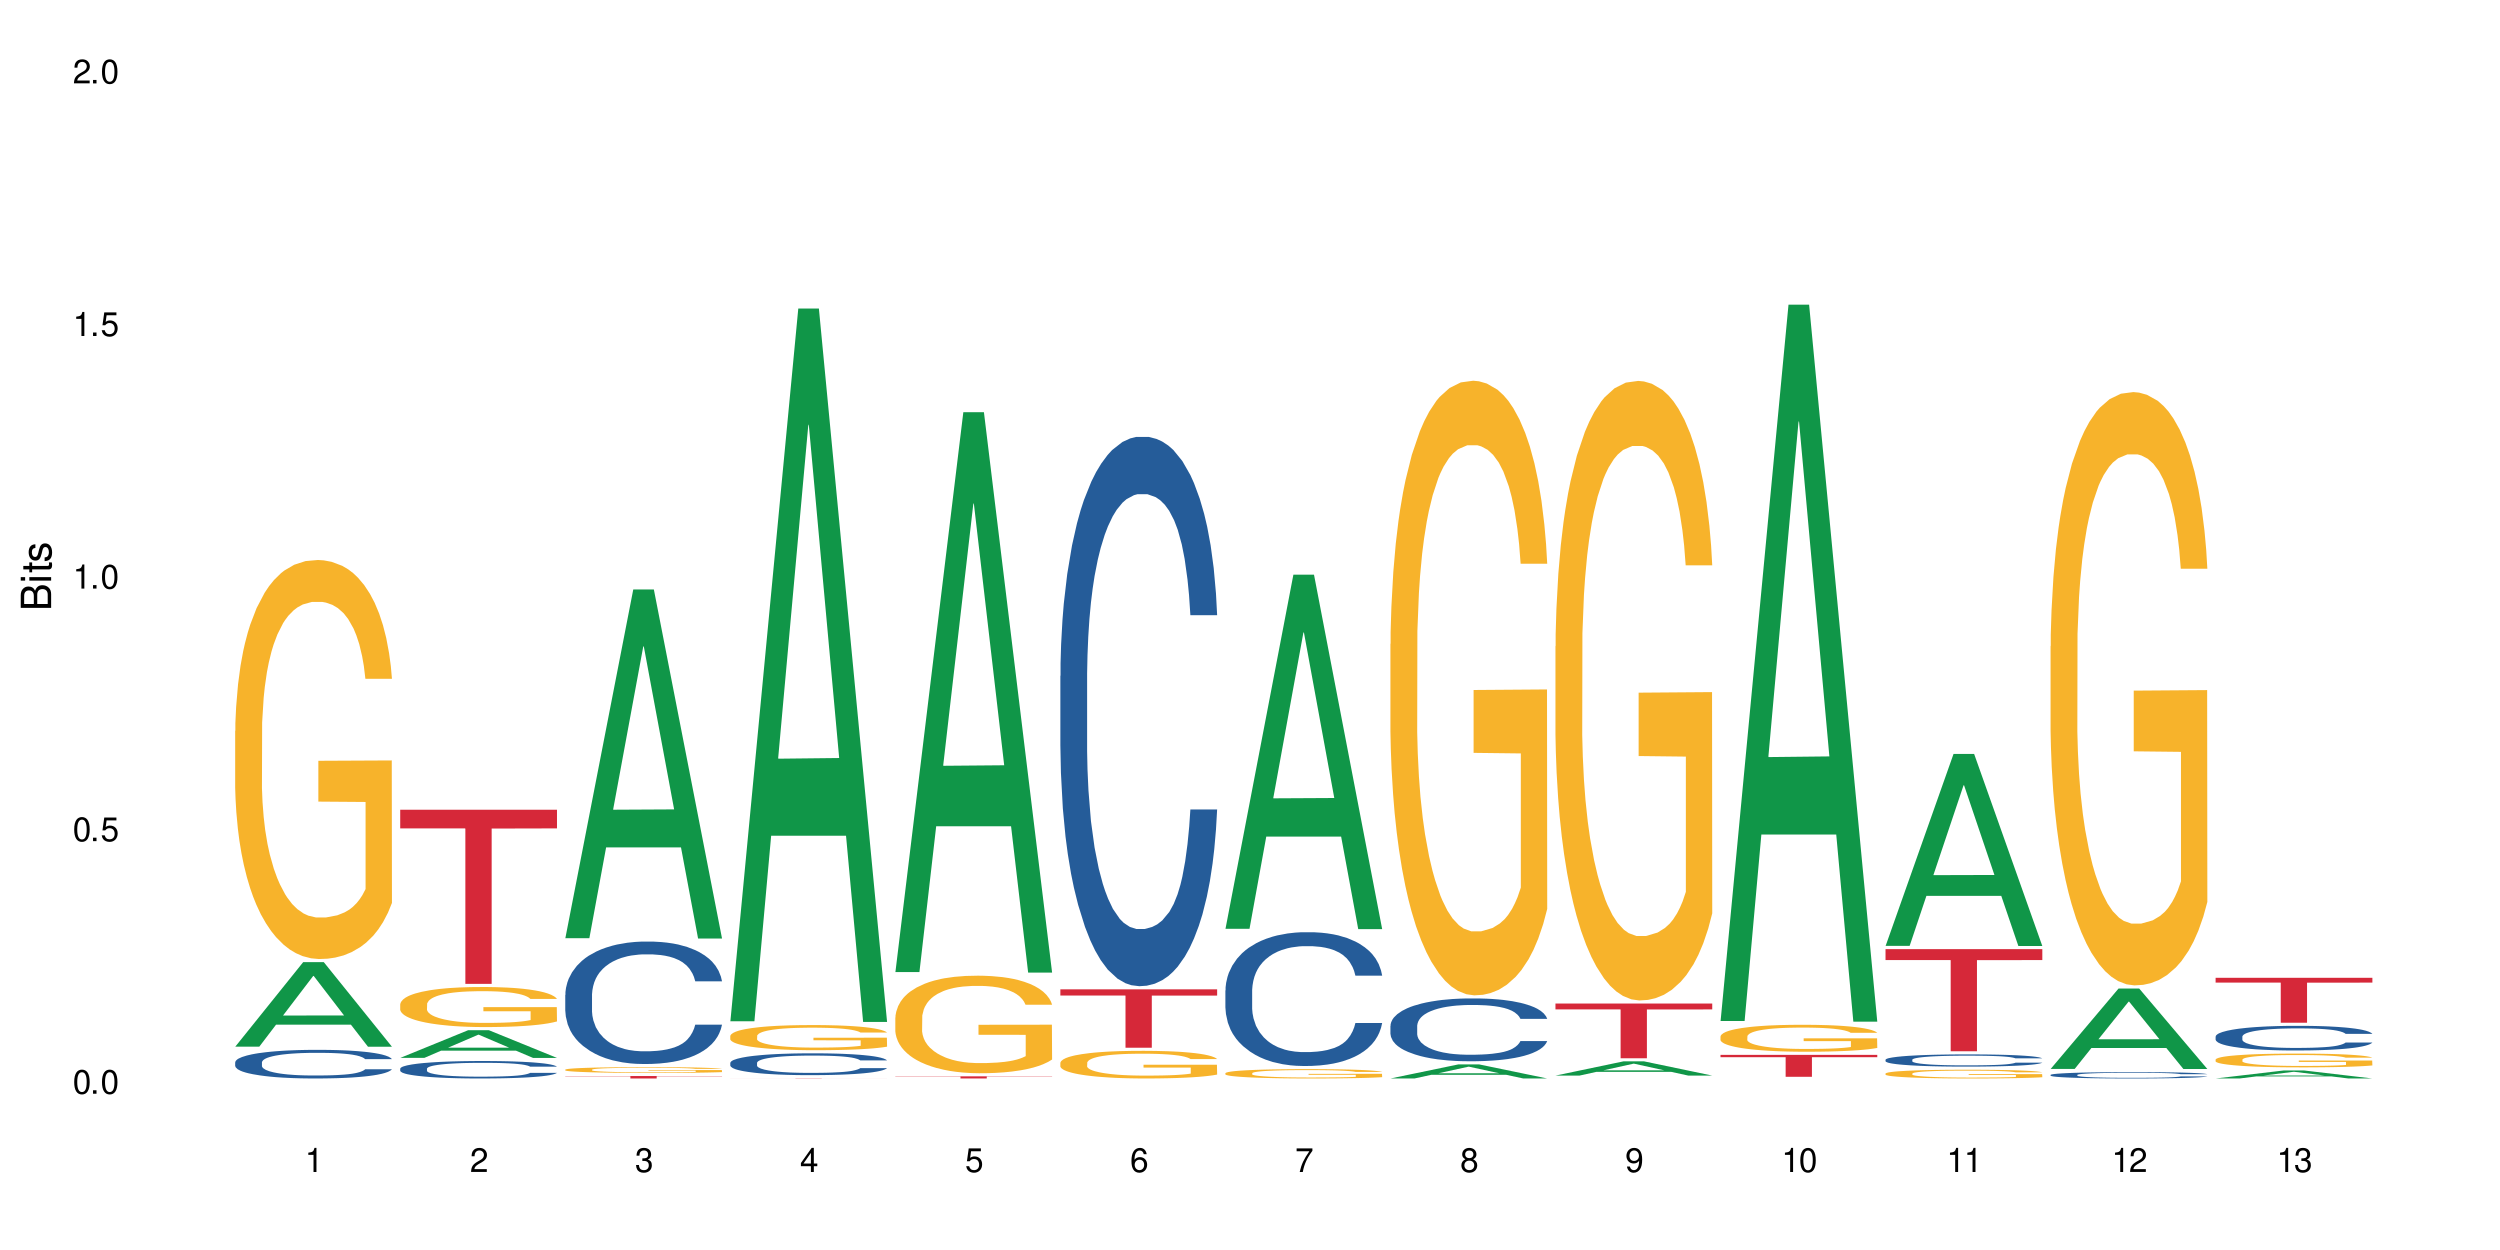 <?xml version="1.0" encoding="UTF-8"?>
<svg xmlns="http://www.w3.org/2000/svg" xmlns:xlink="http://www.w3.org/1999/xlink" width="720" height="360" viewBox="0 0 720 360">
<defs>
<g>
<g id="glyph-0-0">
</g>
<g id="glyph-0-1">
<path d="M 2.641 -6.938 C 2 -6.938 1.422 -6.656 1.078 -6.172 C 0.641 -5.562 0.406 -4.641 0.406 -3.359 C 0.406 -1.016 1.188 0.219 2.641 0.219 C 4.078 0.219 4.859 -1.016 4.859 -3.297 C 4.859 -4.641 4.656 -5.547 4.203 -6.172 C 3.844 -6.656 3.281 -6.938 2.641 -6.938 Z M 2.641 -6.188 C 3.547 -6.188 4 -5.25 4 -3.375 C 4 -1.406 3.562 -0.484 2.625 -0.484 C 1.734 -0.484 1.281 -1.438 1.281 -3.344 C 1.281 -5.25 1.734 -6.188 2.641 -6.188 Z M 2.641 -6.188 "/>
</g>
<g id="glyph-0-2">
<path d="M 1.828 -1 L 0.828 -1 L 0.828 0 L 1.828 0 Z M 1.828 -1 "/>
</g>
<g id="glyph-0-3">
<path d="M 4.562 -6.797 L 1.062 -6.797 L 0.547 -3.094 L 1.328 -3.094 C 1.719 -3.562 2.047 -3.734 2.578 -3.734 C 3.484 -3.734 4.062 -3.109 4.062 -2.094 C 4.062 -1.125 3.484 -0.531 2.578 -0.531 C 1.828 -0.531 1.375 -0.906 1.188 -1.672 L 0.328 -1.672 C 0.453 -1.109 0.547 -0.844 0.75 -0.594 C 1.125 -0.078 1.828 0.219 2.594 0.219 C 3.969 0.219 4.922 -0.781 4.922 -2.219 C 4.922 -3.562 4.031 -4.484 2.719 -4.484 C 2.25 -4.484 1.859 -4.359 1.469 -4.062 L 1.734 -5.969 L 4.562 -5.969 Z M 4.562 -6.797 "/>
</g>
<g id="glyph-0-4">
<path d="M 2.484 -4.938 L 2.484 0 L 3.328 0 L 3.328 -6.938 L 2.766 -6.938 C 2.469 -5.875 2.281 -5.734 0.984 -5.562 L 0.984 -4.938 Z M 2.484 -4.938 "/>
</g>
<g id="glyph-0-5">
<path d="M 4.859 -0.828 L 1.281 -0.828 C 1.359 -1.406 1.672 -1.781 2.5 -2.281 L 3.469 -2.828 C 4.406 -3.344 4.906 -4.062 4.906 -4.906 C 4.906 -5.484 4.672 -6.031 4.266 -6.406 C 3.859 -6.766 3.375 -6.938 2.719 -6.938 C 1.859 -6.938 1.219 -6.625 0.844 -6.031 C 0.609 -5.672 0.5 -5.234 0.484 -4.531 L 1.328 -4.531 C 1.359 -5.016 1.406 -5.281 1.531 -5.516 C 1.75 -5.938 2.188 -6.203 2.703 -6.203 C 3.469 -6.203 4.031 -5.641 4.031 -4.891 C 4.031 -4.344 3.719 -3.859 3.125 -3.516 L 2.234 -3 C 0.812 -2.172 0.406 -1.531 0.328 -0.016 L 4.859 -0.016 Z M 4.859 -0.828 "/>
</g>
<g id="glyph-0-6">
<path d="M 2.125 -3.188 L 2.578 -3.188 C 3.5 -3.188 3.984 -2.766 3.984 -1.922 C 3.984 -1.062 3.469 -0.531 2.594 -0.531 C 1.656 -0.531 1.203 -1 1.156 -2.016 L 0.312 -2.016 C 0.344 -1.453 0.438 -1.094 0.609 -0.781 C 0.953 -0.109 1.625 0.219 2.547 0.219 C 3.953 0.219 4.859 -0.625 4.859 -1.938 C 4.859 -2.828 4.516 -3.297 3.703 -3.594 C 4.344 -3.844 4.656 -4.328 4.656 -5.031 C 4.656 -6.219 3.875 -6.938 2.578 -6.938 C 1.203 -6.938 0.484 -6.172 0.453 -4.703 L 1.297 -4.703 C 1.312 -5.125 1.344 -5.359 1.453 -5.578 C 1.641 -5.969 2.062 -6.203 2.594 -6.203 C 3.344 -6.203 3.797 -5.75 3.797 -5 C 3.797 -4.516 3.609 -4.219 3.25 -4.047 C 3.016 -3.953 2.703 -3.922 2.125 -3.906 Z M 2.125 -3.188 "/>
</g>
<g id="glyph-0-7">
<path d="M 3.141 -1.672 L 3.141 0 L 3.984 0 L 3.984 -1.672 L 4.984 -1.672 L 4.984 -2.438 L 3.984 -2.438 L 3.984 -6.938 L 3.359 -6.938 L 0.266 -2.578 L 0.266 -1.672 Z M 3.141 -2.438 L 1 -2.438 L 3.141 -5.5 Z M 3.141 -2.438 "/>
</g>
<g id="glyph-0-8">
<path d="M 4.781 -5.125 C 4.609 -6.266 3.891 -6.938 2.844 -6.938 C 2.094 -6.938 1.422 -6.578 1.031 -5.953 C 0.594 -5.266 0.406 -4.422 0.406 -3.172 C 0.406 -2 0.578 -1.25 0.984 -0.641 C 1.359 -0.078 1.953 0.219 2.703 0.219 C 3.984 0.219 4.922 -0.75 4.922 -2.094 C 4.922 -3.375 4.062 -4.281 2.844 -4.281 C 2.172 -4.281 1.641 -4.031 1.281 -3.516 C 1.281 -5.234 1.828 -6.188 2.797 -6.188 C 3.391 -6.188 3.797 -5.797 3.938 -5.125 Z M 2.734 -3.531 C 3.547 -3.531 4.062 -2.953 4.062 -2.031 C 4.062 -1.156 3.484 -0.531 2.703 -0.531 C 1.922 -0.531 1.328 -1.188 1.328 -2.078 C 1.328 -2.938 1.906 -3.531 2.734 -3.531 Z M 2.734 -3.531 "/>
</g>
<g id="glyph-0-9">
<path d="M 4.984 -6.797 L 0.438 -6.797 L 0.438 -5.969 L 4.109 -5.969 C 2.5 -3.656 1.828 -2.234 1.328 0 L 2.219 0 C 2.594 -2.172 3.453 -4.047 4.984 -6.094 Z M 4.984 -6.797 "/>
</g>
<g id="glyph-0-10">
<path d="M 3.75 -3.656 C 4.469 -4.094 4.688 -4.438 4.688 -5.078 C 4.688 -6.172 3.844 -6.938 2.641 -6.938 C 1.438 -6.938 0.594 -6.172 0.594 -5.094 C 0.594 -4.438 0.812 -4.094 1.516 -3.656 C 0.734 -3.266 0.359 -2.703 0.359 -1.922 C 0.359 -0.656 1.281 0.219 2.641 0.219 C 3.984 0.219 4.922 -0.656 4.922 -1.922 C 4.922 -2.703 4.531 -3.266 3.75 -3.656 Z M 2.641 -6.188 C 3.359 -6.188 3.812 -5.75 3.812 -5.062 C 3.812 -4.406 3.344 -3.984 2.641 -3.984 C 1.922 -3.984 1.453 -4.406 1.453 -5.078 C 1.453 -5.75 1.922 -6.188 2.641 -6.188 Z M 2.641 -3.266 C 3.484 -3.266 4.062 -2.719 4.062 -1.906 C 4.062 -1.078 3.484 -0.531 2.625 -0.531 C 1.797 -0.531 1.219 -1.094 1.219 -1.906 C 1.219 -2.719 1.781 -3.266 2.641 -3.266 Z M 2.641 -3.266 "/>
</g>
<g id="glyph-0-11">
<path d="M 0.516 -1.578 C 0.672 -0.453 1.406 0.219 2.438 0.219 C 3.188 0.219 3.859 -0.141 4.266 -0.766 C 4.688 -1.453 4.891 -2.297 4.891 -3.547 C 4.891 -4.719 4.703 -5.453 4.312 -6.078 C 3.938 -6.641 3.344 -6.938 2.594 -6.938 C 1.297 -6.938 0.359 -5.969 0.359 -4.625 C 0.359 -3.344 1.234 -2.453 2.453 -2.453 C 3.094 -2.453 3.578 -2.672 4.016 -3.203 C 4 -1.484 3.469 -0.531 2.5 -0.531 C 1.906 -0.531 1.484 -0.906 1.359 -1.578 Z M 2.578 -6.203 C 3.375 -6.203 3.969 -5.531 3.969 -4.641 C 3.969 -3.797 3.391 -3.188 2.547 -3.188 C 1.734 -3.188 1.234 -3.766 1.234 -4.688 C 1.234 -5.562 1.797 -6.203 2.578 -6.203 Z M 2.578 -6.203 "/>
</g>
<g id="glyph-1-0">
</g>
<g id="glyph-1-1">
<path d="M 0 -0.953 L 0 -4.891 C 0 -5.719 -0.234 -6.344 -0.734 -6.797 C -1.188 -7.234 -1.812 -7.469 -2.5 -7.469 C -3.547 -7.469 -4.188 -7 -4.625 -5.875 C -4.984 -6.688 -5.625 -7.094 -6.531 -7.094 C -7.172 -7.094 -7.734 -6.859 -8.141 -6.391 C -8.562 -5.922 -8.75 -5.344 -8.75 -4.5 L -8.75 -0.953 Z M -4.984 -2.062 L -7.766 -2.062 L -7.766 -4.219 C -7.766 -4.844 -7.688 -5.203 -7.453 -5.5 C -7.219 -5.812 -6.859 -5.969 -6.375 -5.969 C -5.891 -5.969 -5.531 -5.812 -5.297 -5.5 C -5.062 -5.203 -4.984 -4.844 -4.984 -4.219 Z M -0.984 -2.062 L -4 -2.062 L -4 -4.781 C -4 -5.766 -3.438 -6.359 -2.484 -6.359 C -1.547 -6.359 -0.984 -5.766 -0.984 -4.781 Z M -0.984 -2.062 "/>
</g>
<g id="glyph-1-2">
<path d="M -6.281 -1.797 L -6.281 -0.797 L 0 -0.797 L 0 -1.797 Z M -8.75 -1.797 L -8.75 -0.797 L -7.484 -0.797 L -7.484 -1.797 Z M -8.75 -1.797 "/>
</g>
<g id="glyph-1-3">
<path d="M -6.281 -3.047 L -6.281 -2.016 L -8.016 -2.016 L -8.016 -1.016 L -6.281 -1.016 L -6.281 -0.172 L -5.469 -0.172 L -5.469 -1.016 L -0.719 -1.016 C -0.078 -1.016 0.281 -1.453 0.281 -2.234 C 0.281 -2.5 0.25 -2.719 0.188 -3.047 L -0.641 -3.047 C -0.609 -2.906 -0.594 -2.766 -0.594 -2.562 C -0.594 -2.141 -0.719 -2.016 -1.156 -2.016 L -5.469 -2.016 L -5.469 -3.047 Z M -6.281 -3.047 "/>
</g>
<g id="glyph-1-4">
<path d="M -4.531 -5.25 C -5.766 -5.25 -6.469 -4.422 -6.469 -2.969 C -6.469 -1.516 -5.719 -0.562 -4.547 -0.562 C -3.562 -0.562 -3.094 -1.062 -2.734 -2.562 L -2.516 -3.484 C -2.344 -4.188 -2.094 -4.469 -1.641 -4.469 C -1.047 -4.469 -0.641 -3.875 -0.641 -3 C -0.641 -2.453 -0.797 -2 -1.062 -1.75 C -1.25 -1.594 -1.422 -1.531 -1.875 -1.469 L -1.875 -0.406 C -0.422 -0.453 0.281 -1.266 0.281 -2.922 C 0.281 -4.5 -0.5 -5.516 -1.719 -5.516 C -2.656 -5.516 -3.172 -4.984 -3.469 -3.734 L -3.703 -2.766 C -3.891 -1.953 -4.156 -1.609 -4.594 -1.609 C -5.188 -1.609 -5.547 -2.125 -5.547 -2.938 C -5.547 -3.75 -5.203 -4.172 -4.531 -4.203 Z M -4.531 -5.25 "/>
</g>
</g>
</defs>
<rect x="-72" y="-36" width="864" height="432" fill="rgb(100%, 100%, 100%)" fill-opacity="1"/>
<path fill-rule="nonzero" fill="rgb(6.275%, 58.824%, 28.235%)" fill-opacity="1" d="M 67.73 301.441 L 67.777 301.418 L 87.316 277.098 L 93.25 277.098 L 112.883 301.465 L 105.984 301.465 L 101.066 295.105 L 79.5 295.105 L 74.676 301.441 L 67.73 301.441 L 81.574 292.473 L 99.086 292.449 L 90.355 281.078 L 90.258 281.059 L 90.164 281.125 L 81.527 292.449 L 81.574 292.473 Z M 67.73 301.441 "/>
<path fill-rule="nonzero" fill="rgb(14.51%, 36.078%, 60%)" fill-opacity="1" d="M 67.73 305.945 L 67.785 305.938 L 67.785 305.758 L 67.953 305.473 L 68.336 305.109 L 68.723 304.859 L 69.715 304.418 L 71.09 303.988 L 72.523 303.656 L 73.566 303.461 L 74.504 303.309 L 76.652 303.031 L 78.027 302.887 L 79.516 302.758 L 81.332 302.629 L 82.652 302.555 L 85.629 302.434 L 87.828 302.383 L 89.535 302.359 L 93.227 302.359 L 95.43 302.391 L 97.027 302.426 L 98.789 302.488 L 100.273 302.555 L 102.863 302.723 L 105.176 302.934 L 106.223 303.051 L 107.875 303.285 L 109.141 303.512 L 110.02 303.707 L 111.012 303.988 L 111.895 304.324 L 112.555 304.711 L 112.883 305.035 L 105.176 305.035 L 104.789 304.734 L 104.348 304.5 L 103.523 304.191 L 102.699 303.973 L 101.543 303.754 L 100.496 303.609 L 99.062 303.469 L 97.797 303.375 L 96.477 303.309 L 95.207 303.262 L 92.785 303.219 L 89.977 303.219 L 88.93 303.234 L 86.785 303.293 L 85.629 303.348 L 83.977 303.453 L 82.82 303.551 L 81.441 303.699 L 80.508 303.828 L 79.352 304.023 L 78.523 304.199 L 77.586 304.445 L 77.035 304.633 L 76.543 304.844 L 76.102 305.094 L 75.77 305.359 L 75.551 305.637 L 75.441 305.906 L 75.441 307.074 L 75.551 307.348 L 75.824 307.664 L 76.543 308.121 L 77.586 308.523 L 78.801 308.84 L 79.957 309.062 L 80.617 309.168 L 81.496 309.289 L 82.875 309.441 L 84.855 309.59 L 86.012 309.652 L 87.773 309.711 L 89.594 309.742 L 92.016 309.742 L 94.164 309.711 L 95.594 309.676 L 97.082 309.613 L 99.117 309.484 L 100.383 309.367 L 101.484 309.223 L 102.312 309.078 L 102.863 308.957 L 103.688 308.727 L 104.348 308.469 L 104.844 308.207 L 105.176 307.949 L 112.883 307.949 L 112.555 308.25 L 112.059 308.543 L 111.562 308.762 L 110.793 309.027 L 109.91 309.262 L 108.645 309.523 L 107.598 309.695 L 106.223 309.887 L 104.957 310.027 L 103.578 310.156 L 101.543 310.309 L 100.219 310.383 L 98.789 310.449 L 97.082 310.512 L 94.934 310.562 L 92.621 310.594 L 90.473 310.602 L 88.16 310.586 L 86.453 310.555 L 84.195 310.488 L 81.387 310.352 L 79.352 310.211 L 77.754 310.066 L 76.375 309.914 L 74.836 309.711 L 72.852 309.379 L 71.641 309.125 L 70.816 308.914 L 69.879 308.621 L 69.219 308.355 L 68.445 307.934 L 67.895 307.398 L 67.73 306.984 Z M 67.73 305.945 "/>
<path fill-rule="nonzero" fill="rgb(96.863%, 70.196%, 16.863%)" fill-opacity="1" d="M 67.73 210.5 L 67.785 210.395 L 67.785 208.297 L 68.008 203.574 L 68.559 197.066 L 69.273 191.715 L 70.043 187.516 L 70.539 185.312 L 71.367 182.164 L 72.082 179.855 L 73.898 175.129 L 76.211 170.723 L 77.477 168.832 L 78.91 167.051 L 80.945 165.055 L 81.883 164.32 L 84.746 162.641 L 87.996 161.59 L 91.574 161.277 L 93.227 161.383 L 95.484 161.801 L 98.566 162.957 L 100.328 164.004 L 101.707 165.055 L 103.137 166.418 L 104.898 168.52 L 106.551 171.039 L 107.875 173.555 L 109.195 176.703 L 110.297 180.062 L 111.234 183.738 L 112.059 188.145 L 112.555 191.82 L 112.883 195.492 L 105.23 195.492 L 104.789 191.82 L 104.293 188.984 L 103.469 185.52 L 102.641 183.004 L 101.816 181.008 L 100.273 178.281 L 98.953 176.602 L 97.301 175.129 L 95.703 174.188 L 93.887 173.555 L 92.785 173.348 L 89.867 173.348 L 87.223 174.082 L 85.684 174.922 L 84.582 175.762 L 83.039 177.336 L 82.102 178.594 L 81.551 179.434 L 79.902 182.688 L 78.801 185.625 L 78.195 187.621 L 77.422 190.77 L 76.871 193.602 L 76.266 197.801 L 75.938 200.949 L 75.496 208.086 L 75.441 226.98 L 75.605 230.969 L 75.938 235.27 L 76.375 239.051 L 77.035 243.039 L 77.699 246.082 L 78.855 250.176 L 79.844 252.902 L 80.617 254.688 L 82.102 257.523 L 82.707 258.465 L 84.141 260.355 L 85.629 261.824 L 87.445 263.086 L 88.82 263.715 L 91.023 264.238 L 93.832 264.238 L 97.137 263.609 L 99.227 262.77 L 100.66 261.93 L 101.598 261.195 L 102.754 260.039 L 103.578 258.992 L 104.348 257.836 L 105.285 256.051 L 105.285 230.969 L 91.684 230.863 L 91.684 219.109 L 112.828 219.004 L 112.883 260.039 L 111.727 262.875 L 110.297 265.602 L 108.918 267.703 L 107.488 269.488 L 105.449 271.48 L 103.797 272.742 L 101.266 274.211 L 98.953 275.156 L 96.531 275.785 L 94.383 276.098 L 91.852 276.203 L 89.594 275.992 L 87.168 275.363 L 85.242 274.523 L 83.48 273.477 L 81.719 272.109 L 79.516 269.906 L 78.082 268.121 L 76.598 265.918 L 75.109 263.293 L 73.789 260.461 L 72.906 258.258 L 72.027 255.738 L 71.09 252.59 L 70.207 249.02 L 69.547 245.766 L 68.941 242.094 L 68.5 238.629 L 68.062 233.906 L 67.84 230.129 L 67.73 226.875 Z M 67.73 210.5 "/>
<path fill-rule="nonzero" fill="rgb(6.275%, 58.824%, 28.235%)" fill-opacity="1" d="M 115.262 304.672 L 115.309 304.664 L 134.848 296.691 L 140.781 296.691 L 160.414 304.68 L 153.516 304.68 L 148.598 302.594 L 127.031 302.594 L 122.207 304.672 L 115.262 304.672 L 129.105 301.73 L 146.617 301.723 L 137.887 297.996 L 137.789 297.988 L 137.691 298.012 L 129.059 301.723 L 129.105 301.73 Z M 115.262 304.672 "/>
<path fill-rule="nonzero" fill="rgb(14.51%, 36.078%, 60%)" fill-opacity="1" d="M 115.262 307.762 L 115.316 307.758 L 115.316 307.648 L 115.48 307.473 L 115.867 307.25 L 116.254 307.102 L 117.242 306.828 L 118.621 306.566 L 120.051 306.363 L 121.098 306.246 L 122.035 306.152 L 124.184 305.984 L 125.559 305.895 L 127.047 305.816 L 128.863 305.738 L 130.184 305.695 L 133.156 305.621 L 135.359 305.59 L 137.066 305.574 L 140.758 305.574 L 142.961 305.594 L 144.555 305.617 L 146.316 305.652 L 147.805 305.695 L 150.395 305.797 L 152.707 305.922 L 153.75 305.996 L 155.402 306.141 L 156.672 306.277 L 157.551 306.398 L 158.543 306.566 L 159.422 306.773 L 160.086 307.008 L 160.414 307.207 L 152.707 307.207 L 152.32 307.023 L 151.879 306.879 L 151.055 306.691 L 150.227 306.559 L 149.07 306.426 L 148.023 306.336 L 146.594 306.25 L 145.328 306.195 L 144.004 306.152 L 142.738 306.125 L 140.316 306.098 L 137.508 306.098 L 136.461 306.109 L 134.312 306.145 L 133.156 306.176 L 131.504 306.242 L 130.348 306.301 L 128.973 306.391 L 128.035 306.469 L 126.879 306.59 L 126.055 306.695 L 125.117 306.848 L 124.566 306.961 L 124.07 307.09 L 123.633 307.242 L 123.301 307.402 L 123.082 307.574 L 122.969 307.738 L 122.969 308.449 L 123.082 308.617 L 123.355 308.809 L 124.07 309.09 L 125.117 309.332 L 126.328 309.527 L 127.484 309.664 L 128.145 309.727 L 129.027 309.801 L 130.402 309.895 L 132.387 309.984 L 133.543 310.023 L 135.305 310.059 L 137.121 310.078 L 139.547 310.078 L 141.691 310.059 L 143.125 310.035 L 144.609 310 L 146.648 309.922 L 147.914 309.848 L 149.016 309.762 L 149.844 309.672 L 150.395 309.602 L 151.219 309.457 L 151.879 309.301 L 152.375 309.141 L 152.707 308.984 L 160.414 308.984 L 160.086 309.168 L 159.59 309.348 L 159.094 309.48 L 158.324 309.641 L 157.441 309.785 L 156.176 309.945 L 155.129 310.051 L 153.75 310.164 L 152.484 310.254 L 151.109 310.332 L 149.07 310.422 L 147.75 310.469 L 146.316 310.508 L 144.609 310.547 L 142.465 310.578 L 140.152 310.598 L 138.004 310.602 L 135.691 310.594 L 133.984 310.574 L 131.727 310.531 L 128.918 310.449 L 126.879 310.363 L 125.281 310.273 L 123.906 310.184 L 122.363 310.059 L 120.383 309.855 L 119.172 309.699 L 118.344 309.57 L 117.41 309.395 L 116.746 309.23 L 115.977 308.977 L 115.426 308.648 L 115.262 308.395 Z M 115.262 307.762 "/>
<path fill-rule="nonzero" fill="rgb(96.863%, 70.196%, 16.863%)" fill-opacity="1" d="M 115.262 289.199 L 115.316 289.188 L 115.316 288.977 L 115.535 288.504 L 116.086 287.852 L 116.805 287.312 L 117.574 286.891 L 118.07 286.668 L 118.895 286.355 L 119.609 286.121 L 121.43 285.648 L 123.742 285.203 L 125.008 285.016 L 126.438 284.836 L 128.477 284.637 L 129.414 284.562 L 132.277 284.395 L 135.523 284.289 L 139.105 284.258 L 140.758 284.266 L 143.016 284.309 L 146.098 284.426 L 147.859 284.531 L 149.238 284.637 L 150.668 284.773 L 152.43 284.984 L 154.082 285.238 L 155.402 285.488 L 156.727 285.805 L 157.828 286.145 L 158.762 286.512 L 159.59 286.953 L 160.086 287.324 L 160.414 287.691 L 152.762 287.691 L 152.32 287.324 L 151.824 287.039 L 151 286.691 L 150.172 286.438 L 149.348 286.238 L 147.805 285.965 L 146.484 285.797 L 144.832 285.648 L 143.234 285.551 L 141.418 285.488 L 140.316 285.469 L 137.398 285.469 L 134.754 285.543 L 133.211 285.625 L 132.109 285.711 L 130.57 285.867 L 129.633 285.996 L 129.082 286.078 L 127.43 286.406 L 126.328 286.703 L 125.723 286.902 L 124.953 287.219 L 124.402 287.504 L 123.797 287.926 L 123.465 288.242 L 123.023 288.957 L 122.969 290.855 L 123.137 291.254 L 123.465 291.688 L 123.906 292.066 L 124.566 292.465 L 125.227 292.773 L 126.383 293.184 L 127.375 293.457 L 128.145 293.637 L 129.633 293.922 L 130.238 294.016 L 131.672 294.207 L 133.156 294.352 L 134.973 294.48 L 136.352 294.543 L 138.555 294.594 L 141.363 294.594 L 144.668 294.531 L 146.758 294.449 L 148.191 294.363 L 149.125 294.289 L 150.281 294.176 L 151.109 294.07 L 151.879 293.953 L 152.816 293.773 L 152.816 291.254 L 139.215 291.242 L 139.215 290.062 L 160.359 290.055 L 160.414 294.176 L 159.258 294.457 L 157.828 294.734 L 156.449 294.941 L 155.02 295.121 L 152.98 295.324 L 151.328 295.449 L 148.797 295.598 L 146.484 295.691 L 144.059 295.754 L 141.914 295.785 L 139.379 295.797 L 137.121 295.777 L 134.699 295.711 L 132.773 295.629 L 131.012 295.523 L 129.246 295.387 L 127.047 295.164 L 125.613 294.984 L 124.125 294.766 L 122.641 294.5 L 121.316 294.215 L 120.438 293.996 L 119.555 293.742 L 118.621 293.426 L 117.738 293.066 L 117.078 292.742 L 116.473 292.371 L 116.031 292.023 L 115.59 291.551 L 115.371 291.172 L 115.262 290.844 Z M 115.262 289.199 "/>
<path fill-rule="nonzero" fill="rgb(83.922%, 15.686%, 22.353%)" fill-opacity="1" d="M 115.262 233.211 L 160.414 233.211 L 160.414 238.578 L 141.598 238.625 L 141.598 283.363 L 134.023 283.363 L 134.023 238.672 L 133.914 238.578 L 115.262 238.578 Z M 115.262 233.211 "/>
<path fill-rule="nonzero" fill="rgb(6.275%, 58.824%, 28.235%)" fill-opacity="1" d="M 162.793 270.195 L 162.84 270.102 L 182.379 169.773 L 188.312 169.773 L 207.945 270.293 L 201.047 270.293 L 196.125 244.051 L 174.562 244.051 L 169.738 270.195 L 162.793 270.195 L 176.637 233.199 L 194.148 233.105 L 185.418 186.195 L 185.32 186.102 L 185.223 186.383 L 176.59 233.105 L 176.637 233.199 Z M 162.793 270.195 "/>
<path fill-rule="nonzero" fill="rgb(14.51%, 36.078%, 60%)" fill-opacity="1" d="M 162.793 286.527 L 162.848 286.492 L 162.848 285.719 L 163.012 284.496 L 163.398 282.949 L 163.781 281.887 L 164.773 279.984 L 166.148 278.148 L 167.582 276.73 L 168.629 275.891 L 169.562 275.246 L 171.711 274.055 L 173.09 273.441 L 174.574 272.895 L 176.391 272.348 L 177.715 272.023 L 180.688 271.508 L 182.891 271.281 L 184.598 271.188 L 188.285 271.188 L 190.488 271.316 L 192.086 271.477 L 193.848 271.734 L 195.336 272.023 L 197.922 272.734 L 200.234 273.637 L 201.281 274.152 L 202.934 275.148 L 204.199 276.117 L 205.082 276.953 L 206.074 278.148 L 206.953 279.598 L 207.613 281.242 L 207.945 282.625 L 200.234 282.625 L 199.852 281.336 L 199.41 280.34 L 198.582 279.016 L 197.758 278.082 L 196.602 277.148 L 195.555 276.535 L 194.125 275.922 L 192.855 275.535 L 191.535 275.246 L 190.27 275.055 L 187.848 274.859 L 185.039 274.859 L 183.992 274.926 L 181.844 275.184 L 180.688 275.406 L 179.035 275.859 L 177.879 276.277 L 176.504 276.922 L 175.566 277.469 L 174.41 278.309 L 173.586 279.051 L 172.648 280.113 L 172.098 280.918 L 171.602 281.82 L 171.16 282.883 L 170.832 284.012 L 170.609 285.203 L 170.5 286.363 L 170.5 291.359 L 170.609 292.52 L 170.887 293.875 L 171.602 295.84 L 172.648 297.547 L 173.859 298.902 L 175.016 299.867 L 175.676 300.32 L 176.559 300.836 L 177.934 301.48 L 179.918 302.125 L 181.074 302.383 L 182.836 302.641 L 184.652 302.77 L 187.074 302.77 L 189.223 302.641 L 190.656 302.477 L 192.141 302.219 L 194.18 301.672 L 195.445 301.156 L 196.547 300.543 L 197.371 299.934 L 197.922 299.418 L 198.75 298.418 L 199.41 297.32 L 199.906 296.195 L 200.234 295.098 L 207.945 295.098 L 207.613 296.387 L 207.117 297.645 L 206.625 298.578 L 205.852 299.707 L 204.973 300.707 L 203.703 301.832 L 202.66 302.574 L 201.281 303.379 L 200.016 303.992 L 198.641 304.539 L 196.602 305.184 L 195.281 305.508 L 193.848 305.797 L 192.141 306.055 L 189.992 306.281 L 187.68 306.41 L 185.535 306.441 L 183.219 306.379 L 181.512 306.25 L 179.254 305.957 L 176.449 305.379 L 174.41 304.766 L 172.812 304.152 L 171.438 303.508 L 169.895 302.641 L 167.914 301.223 L 166.699 300.125 L 165.875 299.223 L 164.938 297.965 L 164.277 296.84 L 163.508 295.035 L 162.957 292.746 L 162.793 290.973 Z M 162.793 286.527 "/>
<path fill-rule="nonzero" fill="rgb(96.863%, 70.196%, 16.863%)" fill-opacity="1" d="M 162.793 308.051 L 162.848 308.047 L 162.848 308.02 L 163.066 307.949 L 163.617 307.855 L 164.332 307.777 L 165.105 307.719 L 165.602 307.684 L 166.426 307.641 L 167.141 307.605 L 168.957 307.539 L 171.27 307.473 L 172.539 307.445 L 173.969 307.422 L 176.008 307.391 L 176.941 307.383 L 179.805 307.355 L 183.055 307.344 L 186.633 307.336 L 188.285 307.34 L 190.543 307.344 L 193.629 307.363 L 195.391 307.375 L 196.766 307.391 L 198.199 307.41 L 199.961 307.441 L 201.613 307.48 L 202.934 307.516 L 204.254 307.562 L 205.355 307.609 L 206.293 307.664 L 207.117 307.727 L 207.613 307.781 L 207.945 307.832 L 200.289 307.832 L 199.852 307.781 L 199.355 307.738 L 198.527 307.688 L 197.703 307.652 L 196.875 307.625 L 195.336 307.582 L 194.012 307.559 L 192.363 307.539 L 190.766 307.523 L 188.949 307.516 L 187.848 307.512 L 184.926 307.512 L 182.285 307.523 L 180.742 307.535 L 179.641 307.547 L 178.098 307.57 L 177.164 307.59 L 176.613 307.602 L 174.961 307.648 L 173.859 307.691 L 173.254 307.719 L 172.484 307.766 L 171.934 307.805 L 171.328 307.867 L 170.996 307.91 L 170.555 308.016 L 170.5 308.289 L 170.664 308.348 L 170.996 308.41 L 171.438 308.465 L 172.098 308.52 L 172.758 308.566 L 173.914 308.625 L 174.906 308.664 L 175.676 308.691 L 177.164 308.73 L 177.77 308.746 L 179.199 308.773 L 180.688 308.793 L 182.504 308.812 L 183.883 308.82 L 186.082 308.828 L 188.891 308.828 L 192.195 308.82 L 194.289 308.809 L 195.719 308.797 L 196.656 308.785 L 197.812 308.77 L 198.641 308.754 L 199.41 308.734 L 200.348 308.711 L 200.348 308.348 L 186.746 308.344 L 186.746 308.176 L 207.891 308.172 L 207.945 308.77 L 206.789 308.809 L 205.355 308.848 L 203.98 308.879 L 202.547 308.906 L 200.512 308.934 L 198.859 308.953 L 196.324 308.973 L 194.012 308.988 L 191.59 308.996 L 189.441 309 L 184.652 309 L 182.23 308.988 L 180.301 308.977 L 178.539 308.961 L 176.777 308.941 L 174.574 308.91 L 173.145 308.883 L 171.656 308.852 L 170.172 308.816 L 168.848 308.773 L 167.969 308.742 L 167.086 308.707 L 166.148 308.66 L 165.27 308.609 L 164.609 308.562 L 164.004 308.508 L 163.562 308.457 L 163.121 308.391 L 162.902 308.336 L 162.793 308.289 Z M 162.793 308.051 "/>
<path fill-rule="nonzero" fill="rgb(83.922%, 15.686%, 22.353%)" fill-opacity="1" d="M 162.793 309.898 L 207.945 309.898 L 207.945 309.973 L 189.125 309.973 L 189.125 310.602 L 181.555 310.602 L 181.555 309.973 L 162.793 309.973 Z M 162.793 309.898 "/>
<path fill-rule="nonzero" fill="rgb(6.275%, 58.824%, 28.235%)" fill-opacity="1" d="M 210.32 294.129 L 210.371 293.938 L 229.906 88.855 L 235.84 88.855 L 255.477 294.324 L 248.578 294.324 L 243.656 240.688 L 222.094 240.688 L 217.27 294.129 L 210.32 294.129 L 224.168 218.504 L 241.68 218.309 L 232.945 122.426 L 232.852 122.234 L 232.754 122.812 L 224.117 218.309 L 224.168 218.504 Z M 210.32 294.129 "/>
<path fill-rule="nonzero" fill="rgb(14.51%, 36.078%, 60%)" fill-opacity="1" d="M 210.32 306.094 L 210.375 306.086 L 210.375 305.949 L 210.543 305.73 L 210.926 305.453 L 211.312 305.266 L 212.305 304.926 L 213.68 304.598 L 215.113 304.344 L 216.16 304.195 L 217.094 304.082 L 219.242 303.867 L 220.617 303.758 L 222.105 303.66 L 223.922 303.562 L 225.246 303.508 L 228.219 303.414 L 230.422 303.375 L 232.129 303.355 L 235.816 303.355 L 238.02 303.379 L 239.617 303.41 L 241.379 303.453 L 242.863 303.508 L 245.453 303.633 L 247.766 303.793 L 248.812 303.887 L 250.465 304.062 L 251.73 304.234 L 252.613 304.387 L 253.602 304.598 L 254.484 304.855 L 255.145 305.148 L 255.477 305.398 L 247.766 305.398 L 247.379 305.168 L 246.941 304.988 L 246.113 304.754 L 245.289 304.586 L 244.133 304.422 L 243.086 304.312 L 241.652 304.203 L 240.387 304.133 L 239.066 304.082 L 237.801 304.047 L 235.375 304.012 L 232.566 304.012 L 231.523 304.023 L 229.375 304.07 L 228.219 304.109 L 226.566 304.191 L 225.41 304.266 L 224.031 304.379 L 223.098 304.477 L 221.941 304.625 L 221.113 304.758 L 220.18 304.949 L 219.629 305.094 L 219.133 305.254 L 218.691 305.441 L 218.359 305.645 L 218.141 305.855 L 218.031 306.062 L 218.031 306.953 L 218.141 307.16 L 218.418 307.402 L 219.133 307.754 L 220.18 308.059 L 221.391 308.301 L 222.547 308.473 L 223.207 308.551 L 224.086 308.645 L 225.465 308.758 L 227.445 308.875 L 228.602 308.918 L 230.367 308.965 L 232.184 308.988 L 234.605 308.988 L 236.754 308.965 L 238.184 308.938 L 239.672 308.891 L 241.707 308.793 L 242.977 308.703 L 244.078 308.594 L 244.902 308.484 L 245.453 308.391 L 246.277 308.211 L 246.941 308.016 L 247.438 307.816 L 247.766 307.621 L 255.477 307.621 L 255.145 307.852 L 254.648 308.074 L 254.152 308.242 L 253.383 308.441 L 252.5 308.621 L 251.234 308.82 L 250.188 308.953 L 248.812 309.098 L 247.547 309.207 L 246.168 309.305 L 244.133 309.418 L 242.809 309.477 L 241.379 309.527 L 239.672 309.574 L 237.523 309.613 L 235.211 309.637 L 233.062 309.645 L 230.75 309.633 L 229.043 309.609 L 226.785 309.559 L 223.977 309.453 L 221.941 309.344 L 220.344 309.234 L 218.965 309.121 L 217.426 308.965 L 215.441 308.711 L 214.23 308.516 L 213.406 308.355 L 212.469 308.133 L 211.809 307.93 L 211.039 307.609 L 210.488 307.203 L 210.32 306.887 Z M 210.32 306.094 "/>
<path fill-rule="nonzero" fill="rgb(96.863%, 70.196%, 16.863%)" fill-opacity="1" d="M 210.32 298.32 L 210.375 298.312 L 210.375 298.18 L 210.598 297.883 L 211.148 297.473 L 211.863 297.137 L 212.633 296.871 L 213.129 296.73 L 213.957 296.535 L 214.672 296.387 L 216.488 296.09 L 218.801 295.812 L 220.066 295.695 L 221.5 295.582 L 223.539 295.457 L 224.473 295.41 L 227.336 295.305 L 230.586 295.238 L 234.164 295.219 L 235.816 295.223 L 238.074 295.25 L 241.156 295.324 L 242.922 295.391 L 244.297 295.457 L 245.73 295.543 L 247.492 295.672 L 249.145 295.832 L 250.465 295.992 L 251.785 296.191 L 252.887 296.402 L 253.824 296.633 L 254.648 296.91 L 255.145 297.141 L 255.477 297.375 L 247.82 297.375 L 247.379 297.141 L 246.887 296.965 L 246.059 296.746 L 245.234 296.586 L 244.406 296.461 L 242.863 296.289 L 241.543 296.184 L 239.891 296.09 L 238.293 296.031 L 236.477 295.992 L 235.375 295.977 L 232.457 295.977 L 229.816 296.023 L 228.273 296.078 L 227.172 296.129 L 225.629 296.23 L 224.695 296.309 L 224.145 296.363 L 222.492 296.566 L 221.391 296.754 L 220.785 296.879 L 220.012 297.078 L 219.461 297.254 L 218.855 297.52 L 218.527 297.719 L 218.086 298.168 L 218.031 299.359 L 218.195 299.609 L 218.527 299.883 L 218.965 300.121 L 219.629 300.371 L 220.289 300.562 L 221.445 300.82 L 222.438 300.992 L 223.207 301.105 L 224.695 301.285 L 225.301 301.344 L 226.73 301.461 L 228.219 301.555 L 230.035 301.637 L 231.41 301.676 L 233.613 301.707 L 236.422 301.707 L 239.727 301.668 L 241.82 301.613 L 243.25 301.562 L 244.188 301.516 L 245.344 301.441 L 246.168 301.375 L 246.941 301.305 L 247.875 301.191 L 247.875 299.609 L 234.273 299.605 L 234.273 298.863 L 255.422 298.855 L 255.477 301.441 L 254.32 301.621 L 252.887 301.793 L 251.512 301.926 L 250.078 302.039 L 248.043 302.164 L 246.391 302.242 L 243.855 302.336 L 241.543 302.395 L 239.121 302.434 L 236.973 302.457 L 234.441 302.461 L 232.184 302.449 L 229.758 302.41 L 227.832 302.355 L 226.07 302.289 L 224.309 302.203 L 222.105 302.066 L 220.672 301.953 L 219.188 301.812 L 217.699 301.648 L 216.379 301.469 L 215.496 301.332 L 214.617 301.172 L 213.68 300.973 L 212.801 300.75 L 212.137 300.543 L 211.531 300.312 L 211.094 300.094 L 210.652 299.797 L 210.43 299.559 L 210.32 299.352 Z M 210.32 298.32 "/>
<path fill-rule="nonzero" fill="rgb(83.922%, 15.686%, 22.353%)" fill-opacity="1" d="M 210.32 310.539 L 255.477 310.539 L 255.477 310.547 L 236.656 310.547 L 236.656 310.602 L 229.086 310.602 L 229.086 310.547 L 210.32 310.547 Z M 210.32 310.539 "/>
<path fill-rule="nonzero" fill="rgb(6.275%, 58.824%, 28.235%)" fill-opacity="1" d="M 257.852 279.949 L 257.898 279.801 L 277.438 118.711 L 283.371 118.711 L 303.004 280.102 L 296.105 280.102 L 291.188 237.973 L 269.621 237.973 L 264.797 279.949 L 257.852 279.949 L 271.695 220.547 L 289.207 220.395 L 280.477 145.078 L 280.379 144.93 L 280.285 145.383 L 271.648 220.395 L 271.695 220.547 Z M 257.852 279.949 "/>
<path fill-rule="nonzero" fill="rgb(96.863%, 70.196%, 16.863%)" fill-opacity="1" d="M 257.852 293.031 L 257.906 293.008 L 257.906 292.492 L 258.125 291.34 L 258.676 289.746 L 259.395 288.438 L 260.164 287.414 L 260.66 286.875 L 261.484 286.105 L 262.203 285.539 L 264.02 284.383 L 266.332 283.309 L 267.598 282.844 L 269.031 282.41 L 271.066 281.922 L 272.004 281.742 L 274.867 281.332 L 278.117 281.074 L 281.695 280.996 L 283.348 281.023 L 285.605 281.125 L 288.688 281.406 L 290.449 281.664 L 291.828 281.922 L 293.258 282.254 L 295.02 282.77 L 296.672 283.383 L 297.996 284 L 299.316 284.77 L 300.418 285.59 L 301.352 286.488 L 302.18 287.566 L 302.676 288.465 L 303.004 289.363 L 295.352 289.363 L 294.91 288.465 L 294.414 287.773 L 293.59 286.926 L 292.762 286.309 L 291.938 285.82 L 290.395 285.152 L 289.074 284.742 L 287.422 284.383 L 285.824 284.152 L 284.008 284 L 282.906 283.949 L 279.988 283.949 L 277.344 284.129 L 275.805 284.332 L 274.703 284.539 L 273.16 284.922 L 272.223 285.23 L 271.672 285.438 L 270.02 286.23 L 268.918 286.949 L 268.312 287.438 L 267.543 288.207 L 266.992 288.902 L 266.387 289.926 L 266.055 290.695 L 265.617 292.441 L 265.562 297.059 L 265.727 298.035 L 266.055 299.086 L 266.496 300.012 L 267.156 300.988 L 267.82 301.73 L 268.977 302.73 L 269.965 303.398 L 270.738 303.836 L 272.223 304.527 L 272.828 304.758 L 274.262 305.219 L 275.746 305.578 L 277.566 305.887 L 278.941 306.043 L 281.145 306.168 L 283.953 306.168 L 287.258 306.016 L 289.348 305.812 L 290.781 305.605 L 291.719 305.426 L 292.875 305.145 L 293.699 304.887 L 294.469 304.605 L 295.406 304.168 L 295.406 298.035 L 281.805 298.012 L 281.805 295.137 L 302.949 295.109 L 303.004 305.145 L 301.848 305.836 L 300.418 306.504 L 299.039 307.016 L 297.609 307.453 L 295.57 307.941 L 293.918 308.25 L 291.387 308.609 L 289.074 308.84 L 286.652 308.992 L 284.504 309.07 L 281.969 309.094 L 279.711 309.043 L 277.289 308.891 L 275.363 308.684 L 273.602 308.43 L 271.84 308.094 L 269.637 307.555 L 268.203 307.121 L 266.719 306.582 L 265.23 305.938 L 263.91 305.246 L 263.027 304.707 L 262.148 304.09 L 261.211 303.32 L 260.328 302.449 L 259.668 301.652 L 259.062 300.754 L 258.621 299.91 L 258.184 298.754 L 257.961 297.832 L 257.852 297.035 Z M 257.852 293.031 "/>
<path fill-rule="nonzero" fill="rgb(83.922%, 15.686%, 22.353%)" fill-opacity="1" d="M 257.852 309.988 L 303.004 309.988 L 303.004 310.055 L 284.188 310.055 L 284.188 310.602 L 276.617 310.602 L 276.617 310.059 L 276.504 310.055 L 257.852 310.055 Z M 257.852 309.988 "/>
<path fill-rule="nonzero" fill="rgb(14.51%, 36.078%, 60%)" fill-opacity="1" d="M 305.383 194.664 L 305.438 194.52 L 305.438 191.051 L 305.602 185.555 L 305.988 178.613 L 306.371 173.844 L 307.363 165.312 L 308.742 157.07 L 310.172 150.707 L 311.219 146.945 L 312.156 144.055 L 314.301 138.703 L 315.68 135.957 L 317.164 133.5 L 318.984 131.043 L 320.305 129.594 L 323.277 127.281 L 325.48 126.27 L 327.188 125.836 L 330.879 125.836 L 333.078 126.414 L 334.676 127.137 L 336.438 128.293 L 337.926 129.594 L 340.512 132.777 L 342.828 136.824 L 343.871 139.141 L 345.523 143.621 L 346.789 147.961 L 347.672 151.719 L 348.664 157.07 L 349.543 163.574 L 350.203 170.949 L 350.535 177.168 L 342.828 177.168 L 342.441 171.383 L 342 166.902 L 341.176 160.973 L 340.348 156.781 L 339.191 152.586 L 338.145 149.84 L 336.715 147.09 L 335.449 145.355 L 334.125 144.055 L 332.859 143.188 L 330.438 142.32 L 327.629 142.32 L 326.582 142.609 L 324.434 143.766 L 323.277 144.777 L 321.625 146.801 L 320.469 148.684 L 319.094 151.574 L 318.156 154.031 L 317 157.793 L 316.176 161.117 L 315.238 165.891 L 314.688 169.504 L 314.191 173.555 L 313.75 178.324 L 313.422 183.387 L 313.199 188.734 L 313.09 193.941 L 313.09 216.355 L 313.199 221.559 L 313.477 227.633 L 314.191 236.453 L 315.238 244.117 L 316.449 250.191 L 317.605 254.527 L 318.266 256.551 L 319.148 258.867 L 320.523 261.758 L 322.508 264.648 L 323.664 265.805 L 325.426 266.965 L 327.242 267.543 L 329.664 267.543 L 331.812 266.965 L 333.246 266.238 L 334.73 265.082 L 336.77 262.625 L 338.035 260.312 L 339.137 257.562 L 339.961 254.816 L 340.512 252.504 L 341.34 248.02 L 342 243.105 L 342.496 238.043 L 342.828 233.129 L 350.535 233.129 L 350.203 238.91 L 349.711 244.551 L 349.215 248.742 L 348.441 253.805 L 347.562 258.289 L 346.297 263.348 L 345.25 266.676 L 343.871 270.289 L 342.605 273.035 L 341.23 275.496 L 339.191 278.387 L 337.871 279.832 L 336.438 281.133 L 334.73 282.289 L 332.586 283.301 L 330.27 283.883 L 328.125 284.027 L 325.812 283.738 L 324.105 283.156 L 321.848 281.855 L 319.039 279.254 L 317 276.508 L 315.402 273.758 L 314.027 270.867 L 312.484 266.965 L 310.504 260.602 L 309.293 255.684 L 308.465 251.637 L 307.531 245.996 L 306.867 240.938 L 306.098 232.84 L 305.547 222.57 L 305.383 214.617 Z M 305.383 194.664 "/>
<path fill-rule="nonzero" fill="rgb(96.863%, 70.196%, 16.863%)" fill-opacity="1" d="M 305.383 306.047 L 305.438 306.043 L 305.438 305.895 L 305.656 305.57 L 306.207 305.117 L 306.922 304.746 L 307.695 304.457 L 308.191 304.305 L 309.016 304.086 L 309.73 303.926 L 311.551 303.598 L 313.863 303.293 L 315.129 303.16 L 316.559 303.039 L 318.598 302.898 L 319.535 302.848 L 322.398 302.73 L 325.645 302.66 L 329.227 302.637 L 330.879 302.645 L 333.137 302.676 L 336.219 302.754 L 337.98 302.828 L 339.355 302.898 L 340.789 302.992 L 342.551 303.141 L 344.203 303.312 L 345.523 303.488 L 346.848 303.707 L 347.949 303.941 L 348.883 304.195 L 349.711 304.5 L 350.203 304.754 L 350.535 305.008 L 342.883 305.008 L 342.441 304.754 L 341.945 304.559 L 341.121 304.316 L 340.293 304.145 L 339.469 304.004 L 337.926 303.816 L 336.605 303.699 L 334.953 303.598 L 333.355 303.531 L 331.539 303.488 L 330.438 303.473 L 327.52 303.473 L 324.875 303.523 L 323.332 303.582 L 322.23 303.641 L 320.691 303.75 L 319.754 303.836 L 319.203 303.895 L 317.551 304.121 L 316.449 304.324 L 315.844 304.465 L 315.074 304.68 L 314.523 304.879 L 313.918 305.168 L 313.586 305.387 L 313.145 305.883 L 313.09 307.191 L 313.258 307.465 L 313.586 307.766 L 314.027 308.027 L 314.688 308.305 L 315.348 308.516 L 316.504 308.797 L 317.496 308.988 L 318.266 309.109 L 319.754 309.309 L 320.359 309.371 L 321.793 309.504 L 323.277 309.605 L 325.094 309.691 L 326.473 309.734 L 328.676 309.773 L 331.484 309.773 L 334.785 309.73 L 336.879 309.672 L 338.312 309.613 L 339.246 309.562 L 340.402 309.48 L 341.23 309.41 L 342 309.328 L 342.938 309.203 L 342.938 307.465 L 329.336 307.461 L 329.336 306.645 L 350.48 306.637 L 350.535 309.48 L 349.379 309.676 L 347.949 309.867 L 346.57 310.012 L 345.141 310.137 L 343.102 310.273 L 341.449 310.359 L 338.918 310.465 L 336.605 310.527 L 334.18 310.57 L 332.035 310.594 L 329.5 310.602 L 327.242 310.586 L 324.82 310.543 L 322.895 310.484 L 321.129 310.414 L 319.367 310.316 L 317.164 310.164 L 315.734 310.043 L 314.246 309.887 L 312.762 309.707 L 311.438 309.512 L 310.559 309.359 L 309.676 309.184 L 308.742 308.965 L 307.859 308.719 L 307.199 308.492 L 306.594 308.238 L 306.152 307.996 L 305.711 307.672 L 305.492 307.41 L 305.383 307.184 Z M 305.383 306.047 "/>
<path fill-rule="nonzero" fill="rgb(83.922%, 15.686%, 22.353%)" fill-opacity="1" d="M 305.383 284.922 L 350.535 284.922 L 350.535 286.723 L 331.719 286.738 L 331.719 301.742 L 324.145 301.742 L 324.145 286.754 L 324.035 286.723 L 305.383 286.723 Z M 305.383 284.922 "/>
<path fill-rule="nonzero" fill="rgb(6.275%, 58.824%, 28.235%)" fill-opacity="1" d="M 352.91 267.496 L 352.961 267.398 L 372.496 165.5 L 378.43 165.5 L 398.066 267.59 L 391.168 267.59 L 386.246 240.941 L 364.684 240.941 L 359.859 267.496 L 352.91 267.496 L 366.758 229.918 L 384.27 229.824 L 375.535 182.18 L 375.441 182.086 L 375.344 182.371 L 366.707 229.824 L 366.758 229.918 Z M 352.91 267.496 "/>
<path fill-rule="nonzero" fill="rgb(14.51%, 36.078%, 60%)" fill-opacity="1" d="M 352.91 285.25 L 352.969 285.215 L 352.969 284.371 L 353.133 283.031 L 353.52 281.34 L 353.902 280.18 L 354.895 278.102 L 356.27 276.094 L 357.703 274.543 L 358.75 273.629 L 359.684 272.926 L 361.832 271.621 L 363.211 270.953 L 364.695 270.352 L 366.512 269.754 L 367.836 269.402 L 370.809 268.84 L 373.012 268.594 L 374.719 268.488 L 378.406 268.488 L 380.609 268.629 L 382.207 268.805 L 383.969 269.086 L 385.457 269.402 L 388.043 270.176 L 390.355 271.164 L 391.402 271.727 L 393.055 272.82 L 394.32 273.875 L 395.203 274.789 L 396.195 276.094 L 397.074 277.68 L 397.734 279.477 L 398.066 280.988 L 390.355 280.988 L 389.973 279.582 L 389.531 278.488 L 388.703 277.047 L 387.879 276.023 L 386.723 275.004 L 385.676 274.332 L 384.246 273.664 L 382.977 273.242 L 381.656 272.926 L 380.391 272.711 L 377.965 272.5 L 375.16 272.5 L 374.113 272.57 L 371.965 272.855 L 370.809 273.102 L 369.156 273.594 L 368 274.051 L 366.625 274.754 L 365.688 275.355 L 364.531 276.27 L 363.703 277.082 L 362.77 278.242 L 362.219 279.121 L 361.723 280.109 L 361.281 281.27 L 360.953 282.504 L 360.73 283.809 L 360.621 285.074 L 360.621 290.535 L 360.73 291.801 L 361.008 293.281 L 361.723 295.43 L 362.77 297.297 L 363.98 298.777 L 365.137 299.832 L 365.797 300.324 L 366.68 300.891 L 368.055 301.594 L 370.039 302.297 L 371.195 302.578 L 372.957 302.859 L 374.773 303.004 L 377.195 303.004 L 379.344 302.859 L 380.773 302.684 L 382.262 302.402 L 384.301 301.805 L 385.566 301.242 L 386.668 300.57 L 387.492 299.902 L 388.043 299.34 L 388.871 298.246 L 389.531 297.051 L 390.027 295.816 L 390.355 294.621 L 398.066 294.621 L 397.734 296.027 L 397.238 297.402 L 396.742 298.422 L 395.973 299.656 L 395.094 300.746 L 393.824 301.98 L 392.781 302.789 L 391.402 303.672 L 390.137 304.34 L 388.758 304.938 L 386.723 305.645 L 385.402 305.996 L 383.969 306.312 L 382.262 306.594 L 380.113 306.84 L 377.801 306.98 L 375.652 307.016 L 373.34 306.945 L 371.633 306.805 L 369.375 306.488 L 366.566 305.855 L 364.531 305.188 L 362.934 304.516 L 361.559 303.812 L 360.016 302.859 L 358.031 301.312 L 356.82 300.113 L 355.996 299.129 L 355.059 297.754 L 354.398 296.523 L 353.629 294.551 L 353.078 292.047 L 352.91 290.113 Z M 352.91 285.25 "/>
<path fill-rule="nonzero" fill="rgb(96.863%, 70.196%, 16.863%)" fill-opacity="1" d="M 352.91 309.062 L 352.969 309.062 L 352.969 309.012 L 353.188 308.902 L 353.738 308.75 L 354.453 308.625 L 355.227 308.527 L 355.719 308.473 L 356.547 308.402 L 357.262 308.348 L 359.078 308.238 L 361.391 308.133 L 362.66 308.09 L 364.09 308.047 L 366.129 308 L 367.062 307.984 L 369.926 307.945 L 373.176 307.918 L 376.754 307.914 L 378.406 307.914 L 380.664 307.926 L 383.75 307.953 L 385.512 307.977 L 386.887 308 L 388.32 308.031 L 390.082 308.082 L 391.734 308.141 L 393.055 308.199 L 394.375 308.273 L 395.477 308.352 L 396.414 308.438 L 397.238 308.539 L 397.734 308.625 L 398.066 308.711 L 390.41 308.711 L 389.973 308.625 L 389.477 308.559 L 388.648 308.48 L 387.824 308.422 L 386.996 308.375 L 385.457 308.309 L 384.133 308.27 L 382.48 308.238 L 380.887 308.215 L 379.066 308.199 L 377.965 308.195 L 375.047 308.195 L 372.406 308.211 L 370.863 308.23 L 369.762 308.25 L 368.219 308.289 L 367.285 308.316 L 366.734 308.336 L 365.082 308.414 L 363.98 308.48 L 363.375 308.527 L 362.602 308.602 L 362.055 308.668 L 361.445 308.766 L 361.117 308.84 L 360.676 309.008 L 360.621 309.449 L 360.785 309.543 L 361.117 309.645 L 361.559 309.73 L 362.219 309.824 L 362.879 309.895 L 364.035 309.992 L 365.027 310.055 L 365.797 310.098 L 367.285 310.164 L 367.891 310.188 L 369.32 310.23 L 370.809 310.266 L 372.625 310.293 L 374.004 310.309 L 376.203 310.32 L 379.012 310.32 L 382.316 310.305 L 384.41 310.285 L 385.84 310.266 L 386.777 310.25 L 387.934 310.223 L 388.758 310.199 L 389.531 310.172 L 390.465 310.129 L 390.465 309.543 L 376.867 309.539 L 376.867 309.266 L 398.012 309.262 L 398.066 310.223 L 396.91 310.289 L 395.477 310.352 L 394.102 310.402 L 392.668 310.445 L 390.633 310.492 L 388.98 310.52 L 386.445 310.555 L 384.133 310.578 L 381.711 310.59 L 379.562 310.598 L 377.031 310.602 L 374.773 310.598 L 372.352 310.582 L 370.422 310.562 L 368.66 310.539 L 366.898 310.504 L 364.695 310.453 L 363.266 310.414 L 361.777 310.359 L 360.289 310.301 L 358.969 310.234 L 358.09 310.18 L 357.207 310.121 L 356.27 310.047 L 355.391 309.965 L 354.73 309.891 L 354.125 309.805 L 353.684 309.723 L 353.242 309.613 L 353.023 309.523 L 352.91 309.445 Z M 352.91 309.062 "/>
<path fill-rule="nonzero" fill="rgb(6.275%, 58.824%, 28.235%)" fill-opacity="1" d="M 400.441 310.598 L 400.492 310.594 L 420.027 306.543 L 425.961 306.543 L 445.598 310.602 L 438.699 310.602 L 433.777 309.543 L 412.215 309.543 L 407.391 310.598 L 400.441 310.598 L 414.289 309.105 L 431.801 309.102 L 423.066 307.207 L 422.973 307.203 L 422.875 307.215 L 414.238 309.102 L 414.289 309.105 Z M 400.441 310.598 "/>
<path fill-rule="nonzero" fill="rgb(14.51%, 36.078%, 60%)" fill-opacity="1" d="M 400.441 295.426 L 400.496 295.41 L 400.496 295.016 L 400.664 294.387 L 401.047 293.59 L 401.434 293.047 L 402.426 292.07 L 403.801 291.129 L 405.234 290.398 L 406.277 289.969 L 407.215 289.641 L 409.363 289.027 L 410.738 288.715 L 412.227 288.434 L 414.043 288.152 L 415.363 287.984 L 418.34 287.719 L 420.539 287.605 L 422.246 287.555 L 425.938 287.555 L 428.141 287.621 L 429.738 287.703 L 431.5 287.836 L 432.984 287.984 L 435.574 288.348 L 437.887 288.812 L 438.934 289.078 L 440.586 289.59 L 441.852 290.086 L 442.73 290.516 L 443.723 291.129 L 444.605 291.871 L 445.266 292.715 L 445.598 293.426 L 437.887 293.426 L 437.5 292.766 L 437.062 292.254 L 436.234 291.574 L 435.41 291.094 L 434.254 290.613 L 433.207 290.301 L 431.773 289.988 L 430.508 289.789 L 429.188 289.641 L 427.918 289.539 L 425.496 289.441 L 422.688 289.441 L 421.641 289.473 L 419.496 289.605 L 418.34 289.723 L 416.688 289.953 L 415.531 290.168 L 414.152 290.5 L 413.219 290.781 L 412.062 291.211 L 411.234 291.59 L 410.301 292.137 L 409.75 292.551 L 409.254 293.012 L 408.812 293.559 L 408.48 294.137 L 408.262 294.75 L 408.152 295.344 L 408.152 297.906 L 408.262 298.504 L 408.535 299.199 L 409.254 300.207 L 410.301 301.082 L 411.512 301.777 L 412.668 302.273 L 413.328 302.504 L 414.207 302.77 L 415.586 303.102 L 417.566 303.434 L 418.723 303.562 L 420.484 303.695 L 422.305 303.762 L 424.727 303.762 L 426.875 303.695 L 428.305 303.613 L 429.793 303.48 L 431.828 303.199 L 433.098 302.938 L 434.195 302.621 L 435.023 302.309 L 435.574 302.043 L 436.398 301.531 L 437.062 300.969 L 437.555 300.391 L 437.887 299.828 L 445.598 299.828 L 445.266 300.488 L 444.77 301.133 L 444.273 301.613 L 443.504 302.191 L 442.621 302.703 L 441.355 303.281 L 440.309 303.664 L 438.934 304.078 L 437.668 304.391 L 436.289 304.672 L 434.254 305.004 L 432.93 305.168 L 431.5 305.316 L 429.793 305.449 L 427.645 305.566 L 425.332 305.633 L 423.184 305.648 L 420.871 305.613 L 419.164 305.547 L 416.906 305.398 L 414.098 305.102 L 412.062 304.789 L 410.465 304.473 L 409.086 304.145 L 407.547 303.695 L 405.562 302.969 L 404.352 302.406 L 403.527 301.945 L 402.59 301.297 L 401.93 300.719 L 401.156 299.793 L 400.605 298.621 L 400.441 297.711 Z M 400.441 295.426 "/>
<path fill-rule="nonzero" fill="rgb(96.863%, 70.196%, 16.863%)" fill-opacity="1" d="M 400.441 185.465 L 400.496 185.305 L 400.496 182.07 L 400.719 174.797 L 401.27 164.773 L 401.984 156.527 L 402.754 150.062 L 403.25 146.668 L 404.078 141.816 L 404.793 138.262 L 406.609 130.988 L 408.922 124.199 L 410.188 121.289 L 411.621 118.539 L 413.656 115.469 L 414.594 114.336 L 417.457 111.75 L 420.707 110.133 L 424.285 109.648 L 425.938 109.809 L 428.195 110.457 L 431.277 112.234 L 433.039 113.852 L 434.418 115.469 L 435.848 117.57 L 437.609 120.805 L 439.262 124.684 L 440.586 128.562 L 441.906 133.41 L 443.008 138.586 L 443.945 144.242 L 444.77 151.031 L 445.266 156.691 L 445.598 162.348 L 437.941 162.348 L 437.5 156.691 L 437.004 152.324 L 436.18 146.992 L 435.355 143.109 L 434.527 140.039 L 432.984 135.836 L 431.664 133.25 L 430.012 130.988 L 428.414 129.531 L 426.598 128.562 L 425.496 128.238 L 422.578 128.238 L 419.934 129.371 L 418.395 130.664 L 417.293 131.957 L 415.75 134.383 L 414.812 136.32 L 414.262 137.613 L 412.613 142.625 L 411.512 147.152 L 410.906 150.223 L 410.133 155.074 L 409.582 159.438 L 408.977 165.906 L 408.648 170.754 L 408.207 181.746 L 408.152 210.844 L 408.316 216.988 L 408.648 223.613 L 409.086 229.434 L 409.75 235.578 L 410.41 240.266 L 411.566 246.57 L 412.555 250.773 L 413.328 253.52 L 414.812 257.887 L 415.422 259.34 L 416.852 262.25 L 418.34 264.512 L 420.156 266.453 L 421.531 267.422 L 423.734 268.23 L 426.543 268.23 L 429.848 267.262 L 431.941 265.969 L 433.371 264.676 L 434.309 263.543 L 435.465 261.766 L 436.289 260.148 L 437.062 258.371 L 437.996 255.621 L 437.996 216.988 L 424.395 216.824 L 424.395 198.719 L 445.539 198.559 L 445.598 261.766 L 444.438 266.129 L 443.008 270.332 L 441.633 273.566 L 440.199 276.312 L 438.16 279.387 L 436.512 281.324 L 433.977 283.59 L 431.664 285.043 L 429.242 286.012 L 427.094 286.5 L 424.562 286.66 L 422.305 286.336 L 419.879 285.367 L 417.953 284.074 L 416.191 282.457 L 414.43 280.355 L 412.227 276.961 L 410.793 274.211 L 409.309 270.816 L 407.82 266.777 L 406.5 262.41 L 405.617 259.016 L 404.738 255.137 L 403.801 250.289 L 402.922 244.793 L 402.258 239.781 L 401.652 234.121 L 401.215 228.789 L 400.773 221.512 L 400.551 215.695 L 400.441 210.684 Z M 400.441 185.465 "/>
<path fill-rule="nonzero" fill="rgb(6.275%, 58.824%, 28.235%)" fill-opacity="1" d="M 447.973 309.766 L 448.02 309.762 L 467.559 305.672 L 473.492 305.672 L 493.125 309.77 L 486.227 309.77 L 481.309 308.699 L 459.742 308.699 L 454.918 309.766 L 447.973 309.766 L 461.816 308.258 L 479.328 308.254 L 470.598 306.34 L 470.5 306.336 L 470.406 306.348 L 461.77 308.254 L 461.816 308.258 Z M 447.973 309.766 "/>
<path fill-rule="nonzero" fill="rgb(96.863%, 70.196%, 16.863%)" fill-opacity="1" d="M 447.973 186.125 L 448.027 185.961 L 448.027 182.703 L 448.246 175.371 L 448.797 165.27 L 449.516 156.957 L 450.285 150.438 L 450.781 147.016 L 451.605 142.129 L 452.324 138.543 L 454.141 131.211 L 456.453 124.367 L 457.719 121.434 L 459.152 118.664 L 461.188 115.566 L 462.125 114.426 L 464.988 111.82 L 468.238 110.191 L 471.816 109.703 L 473.469 109.863 L 475.727 110.516 L 478.809 112.309 L 480.57 113.938 L 481.949 115.566 L 483.379 117.688 L 485.141 120.945 L 486.793 124.855 L 488.113 128.766 L 489.438 133.656 L 490.539 138.871 L 491.473 144.574 L 492.301 151.418 L 492.797 157.121 L 493.125 162.824 L 485.473 162.824 L 485.031 157.121 L 484.535 152.719 L 483.711 147.344 L 482.883 143.434 L 482.059 140.336 L 480.516 136.098 L 479.195 133.492 L 477.543 131.211 L 475.945 129.746 L 474.129 128.766 L 473.027 128.441 L 470.109 128.441 L 467.465 129.582 L 465.922 130.887 L 464.824 132.188 L 463.281 134.633 L 462.344 136.59 L 461.793 137.891 L 460.141 142.941 L 459.039 147.508 L 458.434 150.602 L 457.664 155.492 L 457.113 159.891 L 456.508 166.41 L 456.176 171.297 L 455.738 182.379 L 455.68 211.711 L 455.848 217.902 L 456.176 224.582 L 456.617 230.449 L 457.277 236.641 L 457.938 241.367 L 459.094 247.723 L 460.086 251.957 L 460.859 254.727 L 462.344 259.129 L 462.949 260.594 L 464.383 263.527 L 465.867 265.809 L 467.688 267.766 L 469.062 268.742 L 471.266 269.559 L 474.074 269.559 L 477.379 268.578 L 479.469 267.277 L 480.902 265.973 L 481.836 264.832 L 482.992 263.039 L 483.82 261.41 L 484.59 259.617 L 485.527 256.848 L 485.527 217.902 L 471.926 217.738 L 471.926 199.488 L 493.07 199.324 L 493.125 263.039 L 491.969 267.438 L 490.539 271.676 L 489.16 274.934 L 487.73 277.703 L 485.691 280.801 L 484.039 282.758 L 481.508 285.039 L 479.195 286.504 L 476.773 287.48 L 474.625 287.969 L 472.09 288.133 L 469.832 287.809 L 467.41 286.828 L 465.484 285.527 L 463.723 283.898 L 461.957 281.777 L 459.758 278.355 L 458.324 275.586 L 456.836 272.164 L 455.352 268.09 L 454.031 263.691 L 453.148 260.27 L 452.266 256.359 L 451.332 251.469 L 450.449 245.93 L 449.789 240.879 L 449.184 235.176 L 448.742 229.797 L 448.301 222.465 L 448.082 216.598 L 447.973 211.547 Z M 447.973 186.125 "/>
<path fill-rule="nonzero" fill="rgb(83.922%, 15.686%, 22.353%)" fill-opacity="1" d="M 447.973 289.027 L 493.125 289.027 L 493.125 290.715 L 474.309 290.73 L 474.309 304.777 L 466.734 304.777 L 466.734 290.742 L 466.625 290.715 L 447.973 290.715 Z M 447.973 289.027 "/>
<path fill-rule="nonzero" fill="rgb(6.275%, 58.824%, 28.235%)" fill-opacity="1" d="M 495.504 294.047 L 495.551 293.852 L 515.09 87.738 L 521.023 87.738 L 540.656 294.242 L 533.758 294.242 L 528.836 240.336 L 507.273 240.336 L 502.449 294.047 L 495.504 294.047 L 509.348 218.039 L 526.859 217.844 L 518.129 121.477 L 518.031 121.285 L 517.934 121.867 L 509.301 217.844 L 509.348 218.039 Z M 495.504 294.047 "/>
<path fill-rule="nonzero" fill="rgb(96.863%, 70.196%, 16.863%)" fill-opacity="1" d="M 495.504 298.461 L 495.559 298.453 L 495.559 298.312 L 495.777 297.992 L 496.328 297.555 L 497.043 297.191 L 497.816 296.91 L 498.312 296.762 L 499.137 296.547 L 499.852 296.391 L 501.668 296.07 L 503.984 295.773 L 505.25 295.645 L 506.68 295.527 L 508.719 295.391 L 509.652 295.34 L 512.52 295.227 L 515.766 295.156 L 519.348 295.137 L 520.996 295.145 L 523.254 295.172 L 526.34 295.25 L 528.102 295.32 L 529.477 295.391 L 530.91 295.484 L 532.672 295.625 L 534.324 295.797 L 535.645 295.965 L 536.965 296.18 L 538.066 296.406 L 539.004 296.652 L 539.832 296.953 L 540.324 297.199 L 540.656 297.449 L 533.004 297.449 L 532.562 297.199 L 532.066 297.008 L 531.238 296.773 L 530.414 296.605 L 529.59 296.469 L 528.047 296.285 L 526.723 296.172 L 525.074 296.07 L 523.477 296.008 L 521.66 295.965 L 520.559 295.953 L 517.641 295.953 L 514.996 296 L 513.453 296.059 L 512.352 296.113 L 510.812 296.223 L 509.875 296.305 L 509.324 296.363 L 507.672 296.582 L 506.57 296.781 L 505.965 296.914 L 505.195 297.129 L 504.645 297.32 L 504.039 297.605 L 503.707 297.816 L 503.266 298.301 L 503.211 299.574 L 503.375 299.844 L 503.707 300.137 L 504.148 300.391 L 504.809 300.66 L 505.469 300.867 L 506.625 301.145 L 507.617 301.328 L 508.387 301.449 L 509.875 301.641 L 510.48 301.703 L 511.91 301.832 L 513.398 301.93 L 515.215 302.016 L 516.594 302.059 L 518.797 302.094 L 521.602 302.094 L 524.906 302.051 L 527 301.996 L 528.43 301.938 L 529.367 301.887 L 530.523 301.809 L 531.352 301.738 L 532.121 301.66 L 533.059 301.539 L 533.059 299.844 L 519.457 299.84 L 519.457 299.043 L 540.602 299.035 L 540.656 301.809 L 539.5 302 L 538.066 302.188 L 536.691 302.328 L 535.258 302.449 L 533.223 302.582 L 531.57 302.668 L 529.039 302.766 L 526.723 302.832 L 524.301 302.875 L 522.152 302.895 L 519.621 302.902 L 517.363 302.887 L 514.941 302.844 L 513.012 302.789 L 511.25 302.719 L 509.488 302.625 L 507.285 302.477 L 505.855 302.355 L 504.367 302.207 L 502.883 302.031 L 501.559 301.84 L 500.68 301.688 L 499.797 301.52 L 498.863 301.305 L 497.98 301.066 L 497.32 300.844 L 496.715 300.598 L 496.273 300.363 L 495.832 300.043 L 495.613 299.789 L 495.504 299.57 Z M 495.504 298.461 "/>
<path fill-rule="nonzero" fill="rgb(83.922%, 15.686%, 22.353%)" fill-opacity="1" d="M 495.504 303.797 L 540.656 303.797 L 540.656 304.473 L 521.836 304.48 L 521.836 310.121 L 514.266 310.121 L 514.266 304.484 L 514.156 304.473 L 495.504 304.473 Z M 495.504 303.797 "/>
<path fill-rule="nonzero" fill="rgb(6.275%, 58.824%, 28.235%)" fill-opacity="1" d="M 543.031 272.406 L 543.082 272.352 L 562.617 217.137 L 568.551 217.137 L 588.188 272.457 L 581.289 272.457 L 576.367 258.016 L 554.805 258.016 L 549.98 272.406 L 543.031 272.406 L 556.879 252.043 L 574.391 251.992 L 565.656 226.176 L 565.562 226.125 L 565.465 226.281 L 556.828 251.992 L 556.879 252.043 Z M 543.031 272.406 "/>
<path fill-rule="nonzero" fill="rgb(14.51%, 36.078%, 60%)" fill-opacity="1" d="M 543.031 305.199 L 543.086 305.195 L 543.086 305.117 L 543.254 304.996 L 543.637 304.84 L 544.023 304.734 L 545.016 304.547 L 546.391 304.363 L 547.824 304.219 L 548.871 304.137 L 549.805 304.07 L 551.953 303.953 L 553.328 303.891 L 554.816 303.836 L 556.633 303.781 L 557.957 303.75 L 560.93 303.699 L 563.133 303.676 L 564.84 303.668 L 568.527 303.668 L 570.73 303.68 L 572.328 303.695 L 574.09 303.723 L 575.578 303.75 L 578.164 303.82 L 580.477 303.91 L 581.523 303.961 L 583.176 304.062 L 584.441 304.16 L 585.324 304.242 L 586.312 304.363 L 587.195 304.508 L 587.855 304.672 L 588.188 304.809 L 580.477 304.809 L 580.09 304.68 L 579.652 304.582 L 578.824 304.449 L 578 304.355 L 576.844 304.262 L 575.797 304.199 L 574.363 304.141 L 573.098 304.102 L 571.777 304.07 L 570.512 304.055 L 568.086 304.035 L 565.277 304.035 L 564.234 304.039 L 562.086 304.066 L 560.93 304.09 L 559.277 304.133 L 558.121 304.176 L 556.742 304.238 L 555.809 304.293 L 554.652 304.379 L 553.824 304.453 L 552.891 304.559 L 552.34 304.641 L 551.844 304.73 L 551.402 304.836 L 551.07 304.949 L 550.852 305.066 L 550.742 305.184 L 550.742 305.684 L 550.852 305.797 L 551.129 305.934 L 551.844 306.129 L 552.891 306.301 L 554.102 306.434 L 555.258 306.531 L 555.918 306.578 L 556.801 306.629 L 558.176 306.691 L 560.156 306.758 L 561.312 306.781 L 563.078 306.809 L 564.895 306.82 L 567.316 306.82 L 569.465 306.809 L 570.895 306.793 L 572.383 306.766 L 574.422 306.711 L 575.688 306.66 L 576.789 306.598 L 577.613 306.539 L 578.164 306.488 L 578.992 306.387 L 579.652 306.277 L 580.148 306.164 L 580.477 306.055 L 588.188 306.055 L 587.855 306.184 L 587.359 306.309 L 586.863 306.402 L 586.094 306.516 L 585.211 306.617 L 583.945 306.727 L 582.898 306.801 L 581.523 306.883 L 580.258 306.945 L 578.879 307 L 576.844 307.062 L 575.52 307.094 L 574.09 307.125 L 572.383 307.148 L 570.234 307.172 L 567.922 307.184 L 565.773 307.188 L 563.461 307.184 L 561.754 307.168 L 559.496 307.141 L 556.688 307.082 L 554.652 307.02 L 553.055 306.961 L 551.68 306.895 L 550.137 306.809 L 548.152 306.668 L 546.941 306.559 L 546.117 306.469 L 545.18 306.34 L 544.52 306.23 L 543.75 306.047 L 543.199 305.82 L 543.031 305.645 Z M 543.031 305.199 "/>
<path fill-rule="nonzero" fill="rgb(96.863%, 70.196%, 16.863%)" fill-opacity="1" d="M 543.031 309.16 L 543.086 309.16 L 543.086 309.113 L 543.309 309.012 L 543.859 308.867 L 544.574 308.75 L 545.344 308.66 L 545.84 308.609 L 546.668 308.539 L 547.383 308.492 L 549.199 308.387 L 551.512 308.289 L 552.777 308.25 L 554.211 308.211 L 556.25 308.168 L 557.184 308.148 L 560.047 308.113 L 563.297 308.09 L 566.875 308.082 L 568.527 308.086 L 570.785 308.094 L 573.871 308.121 L 575.633 308.145 L 577.008 308.168 L 578.441 308.195 L 580.203 308.242 L 581.855 308.297 L 583.176 308.352 L 584.496 308.422 L 585.598 308.496 L 586.535 308.574 L 587.359 308.672 L 587.855 308.754 L 588.188 308.832 L 580.531 308.832 L 580.09 308.754 L 579.598 308.691 L 578.77 308.613 L 577.945 308.559 L 577.117 308.516 L 575.578 308.457 L 574.254 308.418 L 572.602 308.387 L 571.008 308.367 L 569.188 308.352 L 568.086 308.348 L 565.168 308.348 L 562.527 308.363 L 560.984 308.383 L 559.883 308.402 L 558.34 308.434 L 557.406 308.461 L 556.855 308.48 L 555.203 308.551 L 554.102 308.617 L 553.496 308.66 L 552.723 308.73 L 552.172 308.793 L 551.566 308.883 L 551.238 308.953 L 550.797 309.109 L 550.742 309.523 L 550.906 309.609 L 551.238 309.703 L 551.68 309.789 L 552.34 309.875 L 553 309.941 L 554.156 310.031 L 555.148 310.09 L 555.918 310.129 L 557.406 310.191 L 558.012 310.211 L 559.441 310.254 L 560.93 310.285 L 562.746 310.312 L 564.121 310.328 L 566.324 310.34 L 569.133 310.34 L 572.438 310.324 L 574.531 310.309 L 575.961 310.289 L 576.898 310.273 L 578.055 310.246 L 578.879 310.223 L 579.652 310.199 L 580.586 310.16 L 580.586 309.609 L 566.984 309.609 L 566.984 309.352 L 588.133 309.348 L 588.188 310.246 L 587.031 310.309 L 585.598 310.367 L 584.223 310.414 L 582.789 310.453 L 580.754 310.496 L 579.102 310.527 L 576.566 310.559 L 574.254 310.578 L 571.832 310.594 L 569.684 310.598 L 567.152 310.602 L 564.895 310.598 L 562.473 310.582 L 560.543 310.566 L 558.781 310.543 L 557.02 310.512 L 554.816 310.465 L 553.387 310.426 L 551.898 310.375 L 550.41 310.32 L 549.09 310.258 L 548.207 310.207 L 547.328 310.152 L 546.391 310.082 L 545.512 310.004 L 544.852 309.934 L 544.242 309.855 L 543.805 309.777 L 543.363 309.676 L 543.145 309.594 L 543.031 309.52 Z M 543.031 309.16 "/>
<path fill-rule="nonzero" fill="rgb(83.922%, 15.686%, 22.353%)" fill-opacity="1" d="M 543.031 273.352 L 588.188 273.352 L 588.188 276.5 L 569.367 276.527 L 569.367 302.773 L 561.797 302.773 L 561.797 276.555 L 561.688 276.5 L 543.031 276.5 Z M 543.031 273.352 "/>
<path fill-rule="nonzero" fill="rgb(6.275%, 58.824%, 28.235%)" fill-opacity="1" d="M 590.562 307.852 L 590.609 307.832 L 610.148 284.688 L 616.082 284.688 L 635.715 307.875 L 628.816 307.875 L 623.898 301.82 L 602.332 301.82 L 597.508 307.852 L 590.562 307.852 L 604.406 299.316 L 621.918 299.297 L 613.188 288.477 L 613.09 288.453 L 612.996 288.52 L 604.359 299.297 L 604.406 299.316 Z M 590.562 307.852 "/>
<path fill-rule="nonzero" fill="rgb(14.51%, 36.078%, 60%)" fill-opacity="1" d="M 590.562 309.566 L 590.617 309.566 L 590.617 309.523 L 590.781 309.461 L 591.168 309.383 L 591.555 309.324 L 592.547 309.227 L 593.922 309.133 L 595.352 309.059 L 596.398 309.016 L 597.336 308.98 L 599.484 308.918 L 600.859 308.887 L 602.348 308.859 L 604.164 308.832 L 605.484 308.812 L 608.461 308.785 L 610.66 308.773 L 612.367 308.77 L 616.059 308.77 L 618.262 308.777 L 619.859 308.785 L 621.621 308.797 L 623.105 308.812 L 625.695 308.852 L 628.008 308.898 L 629.055 308.926 L 630.707 308.977 L 631.973 309.027 L 632.852 309.07 L 633.844 309.133 L 634.727 309.207 L 635.387 309.293 L 635.715 309.363 L 628.008 309.363 L 627.621 309.297 L 627.18 309.246 L 626.355 309.176 L 625.531 309.129 L 624.371 309.078 L 623.328 309.047 L 621.895 309.016 L 620.629 308.996 L 619.309 308.98 L 618.039 308.973 L 615.617 308.961 L 612.809 308.961 L 611.762 308.965 L 609.617 308.977 L 608.461 308.988 L 606.809 309.012 L 605.652 309.035 L 604.273 309.066 L 603.34 309.098 L 602.18 309.141 L 601.355 309.18 L 600.418 309.234 L 599.867 309.277 L 599.375 309.324 L 598.934 309.379 L 598.602 309.438 L 598.383 309.5 L 598.273 309.559 L 598.273 309.816 L 598.383 309.879 L 598.656 309.949 L 599.375 310.051 L 600.418 310.141 L 601.633 310.211 L 602.789 310.262 L 603.449 310.285 L 604.328 310.309 L 605.707 310.344 L 607.688 310.379 L 608.844 310.391 L 610.605 310.402 L 612.422 310.41 L 614.848 310.41 L 616.996 310.402 L 618.426 310.395 L 619.914 310.383 L 621.949 310.355 L 623.215 310.328 L 624.316 310.297 L 625.145 310.262 L 625.695 310.238 L 626.52 310.184 L 627.18 310.129 L 627.676 310.07 L 628.008 310.012 L 635.715 310.012 L 635.387 310.078 L 634.891 310.145 L 634.395 310.191 L 633.625 310.25 L 632.742 310.305 L 631.477 310.363 L 630.43 310.402 L 629.055 310.441 L 627.785 310.473 L 626.41 310.504 L 624.371 310.535 L 623.051 310.555 L 621.621 310.566 L 619.914 310.582 L 617.766 310.594 L 615.453 310.602 L 613.305 310.602 L 610.992 310.598 L 609.285 310.59 L 607.027 310.578 L 604.219 310.547 L 602.18 310.516 L 600.586 310.484 L 599.207 310.449 L 597.668 310.402 L 595.684 310.332 L 594.473 310.273 L 593.645 310.227 L 592.711 310.16 L 592.051 310.102 L 591.277 310.008 L 590.727 309.891 L 590.562 309.797 Z M 590.562 309.566 "/>
<path fill-rule="nonzero" fill="rgb(96.863%, 70.196%, 16.863%)" fill-opacity="1" d="M 590.562 186.105 L 590.617 185.949 L 590.617 182.828 L 590.84 175.805 L 591.391 166.133 L 592.105 158.172 L 592.875 151.93 L 593.371 148.652 L 594.195 143.973 L 594.914 140.539 L 596.73 133.516 L 599.043 126.965 L 600.309 124.152 L 601.742 121.5 L 603.777 118.535 L 604.715 117.445 L 607.578 114.949 L 610.828 113.387 L 614.406 112.918 L 616.059 113.074 L 618.316 113.699 L 621.398 115.414 L 623.16 116.977 L 624.539 118.535 L 625.969 120.566 L 627.73 123.688 L 629.383 127.43 L 630.707 131.176 L 632.027 135.859 L 633.129 140.852 L 634.066 146.312 L 634.891 152.867 L 635.387 158.328 L 635.715 163.789 L 628.062 163.789 L 627.621 158.328 L 627.125 154.117 L 626.301 148.965 L 625.473 145.219 L 624.648 142.254 L 623.105 138.199 L 621.785 135.703 L 620.133 133.516 L 618.535 132.113 L 616.719 131.176 L 615.617 130.863 L 612.699 130.863 L 610.055 131.957 L 608.516 133.203 L 607.414 134.453 L 605.871 136.793 L 604.934 138.668 L 604.383 139.914 L 602.73 144.754 L 601.633 149.121 L 601.023 152.086 L 600.254 156.77 L 599.703 160.98 L 599.098 167.223 L 598.766 171.906 L 598.328 182.516 L 598.273 210.605 L 598.438 216.535 L 598.766 222.934 L 599.207 228.551 L 599.867 234.48 L 600.531 239.004 L 601.688 245.09 L 602.676 249.148 L 603.449 251.801 L 604.934 256.016 L 605.539 257.418 L 606.973 260.227 L 608.461 262.414 L 610.277 264.285 L 611.652 265.223 L 613.855 266 L 616.664 266 L 619.969 265.066 L 622.059 263.816 L 623.492 262.57 L 624.43 261.477 L 625.586 259.758 L 626.41 258.199 L 627.18 256.484 L 628.117 253.828 L 628.117 216.535 L 614.516 216.379 L 614.516 198.902 L 635.66 198.746 L 635.715 259.758 L 634.559 263.973 L 633.129 268.031 L 631.75 271.152 L 630.32 273.805 L 628.281 276.77 L 626.629 278.641 L 624.098 280.824 L 621.785 282.23 L 619.363 283.168 L 617.215 283.637 L 614.68 283.793 L 612.422 283.48 L 610 282.543 L 608.074 281.293 L 606.312 279.734 L 604.551 277.707 L 602.348 274.43 L 600.914 271.773 L 599.43 268.5 L 597.941 264.598 L 596.621 260.383 L 595.738 257.105 L 594.859 253.363 L 593.922 248.68 L 593.039 243.375 L 592.379 238.539 L 591.773 233.074 L 591.332 227.926 L 590.895 220.902 L 590.672 215.285 L 590.562 210.449 Z M 590.562 186.105 "/>
<path fill-rule="nonzero" fill="rgb(6.275%, 58.824%, 28.235%)" fill-opacity="1" d="M 638.094 310.598 L 638.141 310.598 L 657.68 308.301 L 663.613 308.301 L 683.246 310.602 L 676.348 310.602 L 671.426 310 L 649.863 310 L 645.039 310.598 L 638.094 310.598 L 651.938 309.75 L 669.449 309.75 L 660.719 308.676 L 660.621 308.672 L 660.523 308.68 L 651.891 309.75 L 651.938 309.75 Z M 638.094 310.598 "/>
<path fill-rule="nonzero" fill="rgb(14.51%, 36.078%, 60%)" fill-opacity="1" d="M 638.094 298.531 L 638.148 298.523 L 638.148 298.367 L 638.312 298.121 L 638.699 297.809 L 639.086 297.594 L 640.074 297.211 L 641.453 296.844 L 642.883 296.559 L 643.93 296.391 L 644.867 296.258 L 647.012 296.02 L 648.391 295.895 L 649.879 295.785 L 651.695 295.676 L 653.016 295.609 L 655.988 295.508 L 658.191 295.461 L 659.898 295.441 L 663.59 295.441 L 665.789 295.469 L 667.387 295.5 L 669.148 295.551 L 670.637 295.609 L 673.227 295.754 L 675.539 295.934 L 676.582 296.039 L 678.234 296.238 L 679.504 296.434 L 680.383 296.602 L 681.375 296.844 L 682.254 297.137 L 682.918 297.465 L 683.246 297.746 L 675.539 297.746 L 675.152 297.484 L 674.711 297.285 L 673.887 297.02 L 673.059 296.828 L 671.902 296.641 L 670.855 296.52 L 669.426 296.395 L 668.16 296.316 L 666.836 296.258 L 665.57 296.219 L 663.148 296.18 L 660.34 296.18 L 659.293 296.195 L 657.145 296.246 L 655.988 296.293 L 654.336 296.383 L 653.18 296.465 L 651.805 296.598 L 650.867 296.707 L 649.711 296.875 L 648.887 297.023 L 647.949 297.238 L 647.398 297.402 L 646.902 297.582 L 646.465 297.797 L 646.133 298.023 L 645.914 298.266 L 645.801 298.496 L 645.801 299.504 L 645.914 299.738 L 646.188 300.008 L 646.902 300.406 L 647.949 300.75 L 649.16 301.02 L 650.316 301.215 L 650.977 301.305 L 651.859 301.41 L 653.234 301.539 L 655.219 301.668 L 656.375 301.723 L 658.137 301.773 L 659.953 301.801 L 662.375 301.801 L 664.523 301.773 L 665.957 301.742 L 667.441 301.688 L 669.48 301.578 L 670.746 301.477 L 671.848 301.352 L 672.676 301.23 L 673.227 301.125 L 674.051 300.922 L 674.711 300.703 L 675.207 300.477 L 675.539 300.254 L 683.246 300.254 L 682.918 300.516 L 682.422 300.77 L 681.926 300.957 L 681.152 301.184 L 680.273 301.383 L 679.008 301.613 L 677.961 301.762 L 676.582 301.922 L 675.316 302.047 L 673.941 302.156 L 671.902 302.285 L 670.582 302.352 L 669.148 302.41 L 667.441 302.461 L 665.297 302.508 L 662.984 302.531 L 660.836 302.539 L 658.523 302.527 L 656.816 302.5 L 654.559 302.441 L 651.75 302.324 L 649.711 302.203 L 648.113 302.078 L 646.738 301.949 L 645.195 301.773 L 643.215 301.488 L 642.004 301.266 L 641.176 301.086 L 640.242 300.832 L 639.578 300.605 L 638.809 300.242 L 638.258 299.781 L 638.094 299.426 Z M 638.094 298.531 "/>
<path fill-rule="nonzero" fill="rgb(96.863%, 70.196%, 16.863%)" fill-opacity="1" d="M 638.094 305.133 L 638.148 305.133 L 638.148 305.059 L 638.367 304.895 L 638.918 304.672 L 639.637 304.484 L 640.406 304.34 L 640.902 304.266 L 641.727 304.156 L 642.441 304.074 L 644.262 303.914 L 646.574 303.762 L 647.84 303.695 L 649.27 303.633 L 651.309 303.566 L 652.246 303.539 L 655.109 303.48 L 658.355 303.445 L 661.938 303.434 L 663.59 303.438 L 665.848 303.453 L 668.93 303.492 L 670.691 303.527 L 672.066 303.566 L 673.5 303.613 L 675.262 303.684 L 676.914 303.77 L 678.234 303.859 L 679.559 303.969 L 680.66 304.082 L 681.594 304.211 L 682.422 304.363 L 682.918 304.488 L 683.246 304.617 L 675.594 304.617 L 675.152 304.488 L 674.656 304.391 L 673.832 304.273 L 673.004 304.184 L 672.18 304.117 L 670.637 304.023 L 669.316 303.965 L 667.664 303.914 L 666.066 303.879 L 664.25 303.859 L 663.148 303.852 L 660.23 303.852 L 657.586 303.875 L 656.043 303.906 L 654.941 303.934 L 653.402 303.988 L 652.465 304.031 L 651.914 304.062 L 650.262 304.172 L 649.16 304.273 L 648.555 304.344 L 647.785 304.453 L 647.234 304.551 L 646.629 304.695 L 646.297 304.805 L 645.855 305.051 L 645.801 305.703 L 645.969 305.84 L 646.297 305.992 L 646.738 306.121 L 647.398 306.258 L 648.059 306.363 L 649.215 306.504 L 650.207 306.598 L 650.977 306.66 L 652.465 306.758 L 653.07 306.793 L 654.504 306.855 L 655.988 306.906 L 657.805 306.949 L 659.184 306.973 L 661.387 306.992 L 664.195 306.992 L 667.496 306.969 L 669.59 306.941 L 671.023 306.91 L 671.957 306.887 L 673.113 306.848 L 673.941 306.809 L 674.711 306.77 L 675.648 306.707 L 675.648 305.84 L 662.047 305.84 L 662.047 305.434 L 683.191 305.43 L 683.246 306.848 L 682.09 306.945 L 680.66 307.039 L 679.281 307.109 L 677.852 307.172 L 675.812 307.242 L 674.16 307.285 L 671.629 307.336 L 669.316 307.367 L 666.891 307.391 L 664.746 307.402 L 662.211 307.402 L 659.953 307.398 L 657.531 307.375 L 655.605 307.348 L 653.84 307.309 L 652.078 307.262 L 649.879 307.188 L 648.445 307.125 L 646.957 307.051 L 645.473 306.957 L 644.148 306.859 L 643.27 306.785 L 642.387 306.695 L 641.453 306.59 L 640.57 306.465 L 639.91 306.352 L 639.305 306.227 L 638.863 306.105 L 638.422 305.941 L 638.203 305.812 L 638.094 305.699 Z M 638.094 305.133 "/>
<path fill-rule="nonzero" fill="rgb(83.922%, 15.686%, 22.353%)" fill-opacity="1" d="M 638.094 281.609 L 683.246 281.609 L 683.246 282.996 L 664.43 283.008 L 664.43 294.547 L 656.855 294.547 L 656.855 283.02 L 656.746 282.996 L 638.094 282.996 Z M 638.094 281.609 "/>
<g fill="rgb(0%, 0%, 0%)" fill-opacity="1">
<use xlink:href="#glyph-0-1" x="20.965" y="314.993"/>
<use xlink:href="#glyph-0-2" x="25.965" y="314.993"/>
<use xlink:href="#glyph-0-1" x="28.965" y="314.993"/>
</g>
<g fill="rgb(0%, 0%, 0%)" fill-opacity="1">
<use xlink:href="#glyph-0-1" x="20.965" y="242.251"/>
<use xlink:href="#glyph-0-2" x="25.965" y="242.251"/>
<use xlink:href="#glyph-0-3" x="28.965" y="242.251"/>
</g>
<g fill="rgb(0%, 0%, 0%)" fill-opacity="1">
<use xlink:href="#glyph-0-4" x="20.965" y="169.509"/>
<use xlink:href="#glyph-0-2" x="25.965" y="169.509"/>
<use xlink:href="#glyph-0-1" x="28.965" y="169.509"/>
</g>
<g fill="rgb(0%, 0%, 0%)" fill-opacity="1">
<use xlink:href="#glyph-0-4" x="20.965" y="96.767"/>
<use xlink:href="#glyph-0-2" x="25.965" y="96.767"/>
<use xlink:href="#glyph-0-3" x="28.965" y="96.767"/>
</g>
<g fill="rgb(0%, 0%, 0%)" fill-opacity="1">
<use xlink:href="#glyph-0-5" x="20.965" y="24.024"/>
<use xlink:href="#glyph-0-2" x="25.965" y="24.024"/>
<use xlink:href="#glyph-0-1" x="28.965" y="24.024"/>
</g>
<g fill="rgb(0%, 0%, 0%)" fill-opacity="1">
<use xlink:href="#glyph-0-4" x="87.809" y="337.532"/>
</g>
<g fill="rgb(0%, 0%, 0%)" fill-opacity="1">
<use xlink:href="#glyph-0-5" x="135.34" y="337.532"/>
</g>
<g fill="rgb(0%, 0%, 0%)" fill-opacity="1">
<use xlink:href="#glyph-0-6" x="182.867" y="337.532"/>
</g>
<g fill="rgb(0%, 0%, 0%)" fill-opacity="1">
<use xlink:href="#glyph-0-7" x="230.398" y="337.532"/>
</g>
<g fill="rgb(0%, 0%, 0%)" fill-opacity="1">
<use xlink:href="#glyph-0-3" x="277.93" y="337.532"/>
</g>
<g fill="rgb(0%, 0%, 0%)" fill-opacity="1">
<use xlink:href="#glyph-0-8" x="325.457" y="337.532"/>
</g>
<g fill="rgb(0%, 0%, 0%)" fill-opacity="1">
<use xlink:href="#glyph-0-9" x="372.988" y="337.532"/>
</g>
<g fill="rgb(0%, 0%, 0%)" fill-opacity="1">
<use xlink:href="#glyph-0-10" x="420.52" y="337.532"/>
</g>
<g fill="rgb(0%, 0%, 0%)" fill-opacity="1">
<use xlink:href="#glyph-0-11" x="468.051" y="337.532"/>
</g>
<g fill="rgb(0%, 0%, 0%)" fill-opacity="1">
<use xlink:href="#glyph-0-4" x="513.078" y="337.532"/>
<use xlink:href="#glyph-0-1" x="518.078" y="337.532"/>
</g>
<g fill="rgb(0%, 0%, 0%)" fill-opacity="1">
<use xlink:href="#glyph-0-4" x="560.609" y="337.532"/>
<use xlink:href="#glyph-0-4" x="565.609" y="337.532"/>
</g>
<g fill="rgb(0%, 0%, 0%)" fill-opacity="1">
<use xlink:href="#glyph-0-4" x="608.141" y="337.532"/>
<use xlink:href="#glyph-0-5" x="613.141" y="337.532"/>
</g>
<g fill="rgb(0%, 0%, 0%)" fill-opacity="1">
<use xlink:href="#glyph-0-4" x="655.668" y="337.532"/>
<use xlink:href="#glyph-0-6" x="660.668" y="337.532"/>
</g>
<g fill="rgb(0%, 0%, 0%)" fill-opacity="1">
<use xlink:href="#glyph-1-1" x="14.725" y="176.012"/>
<use xlink:href="#glyph-1-2" x="14.725" y="168.012"/>
<use xlink:href="#glyph-1-3" x="14.725" y="165.012"/>
<use xlink:href="#glyph-1-4" x="14.725" y="162.012"/>
</g>
</svg>
